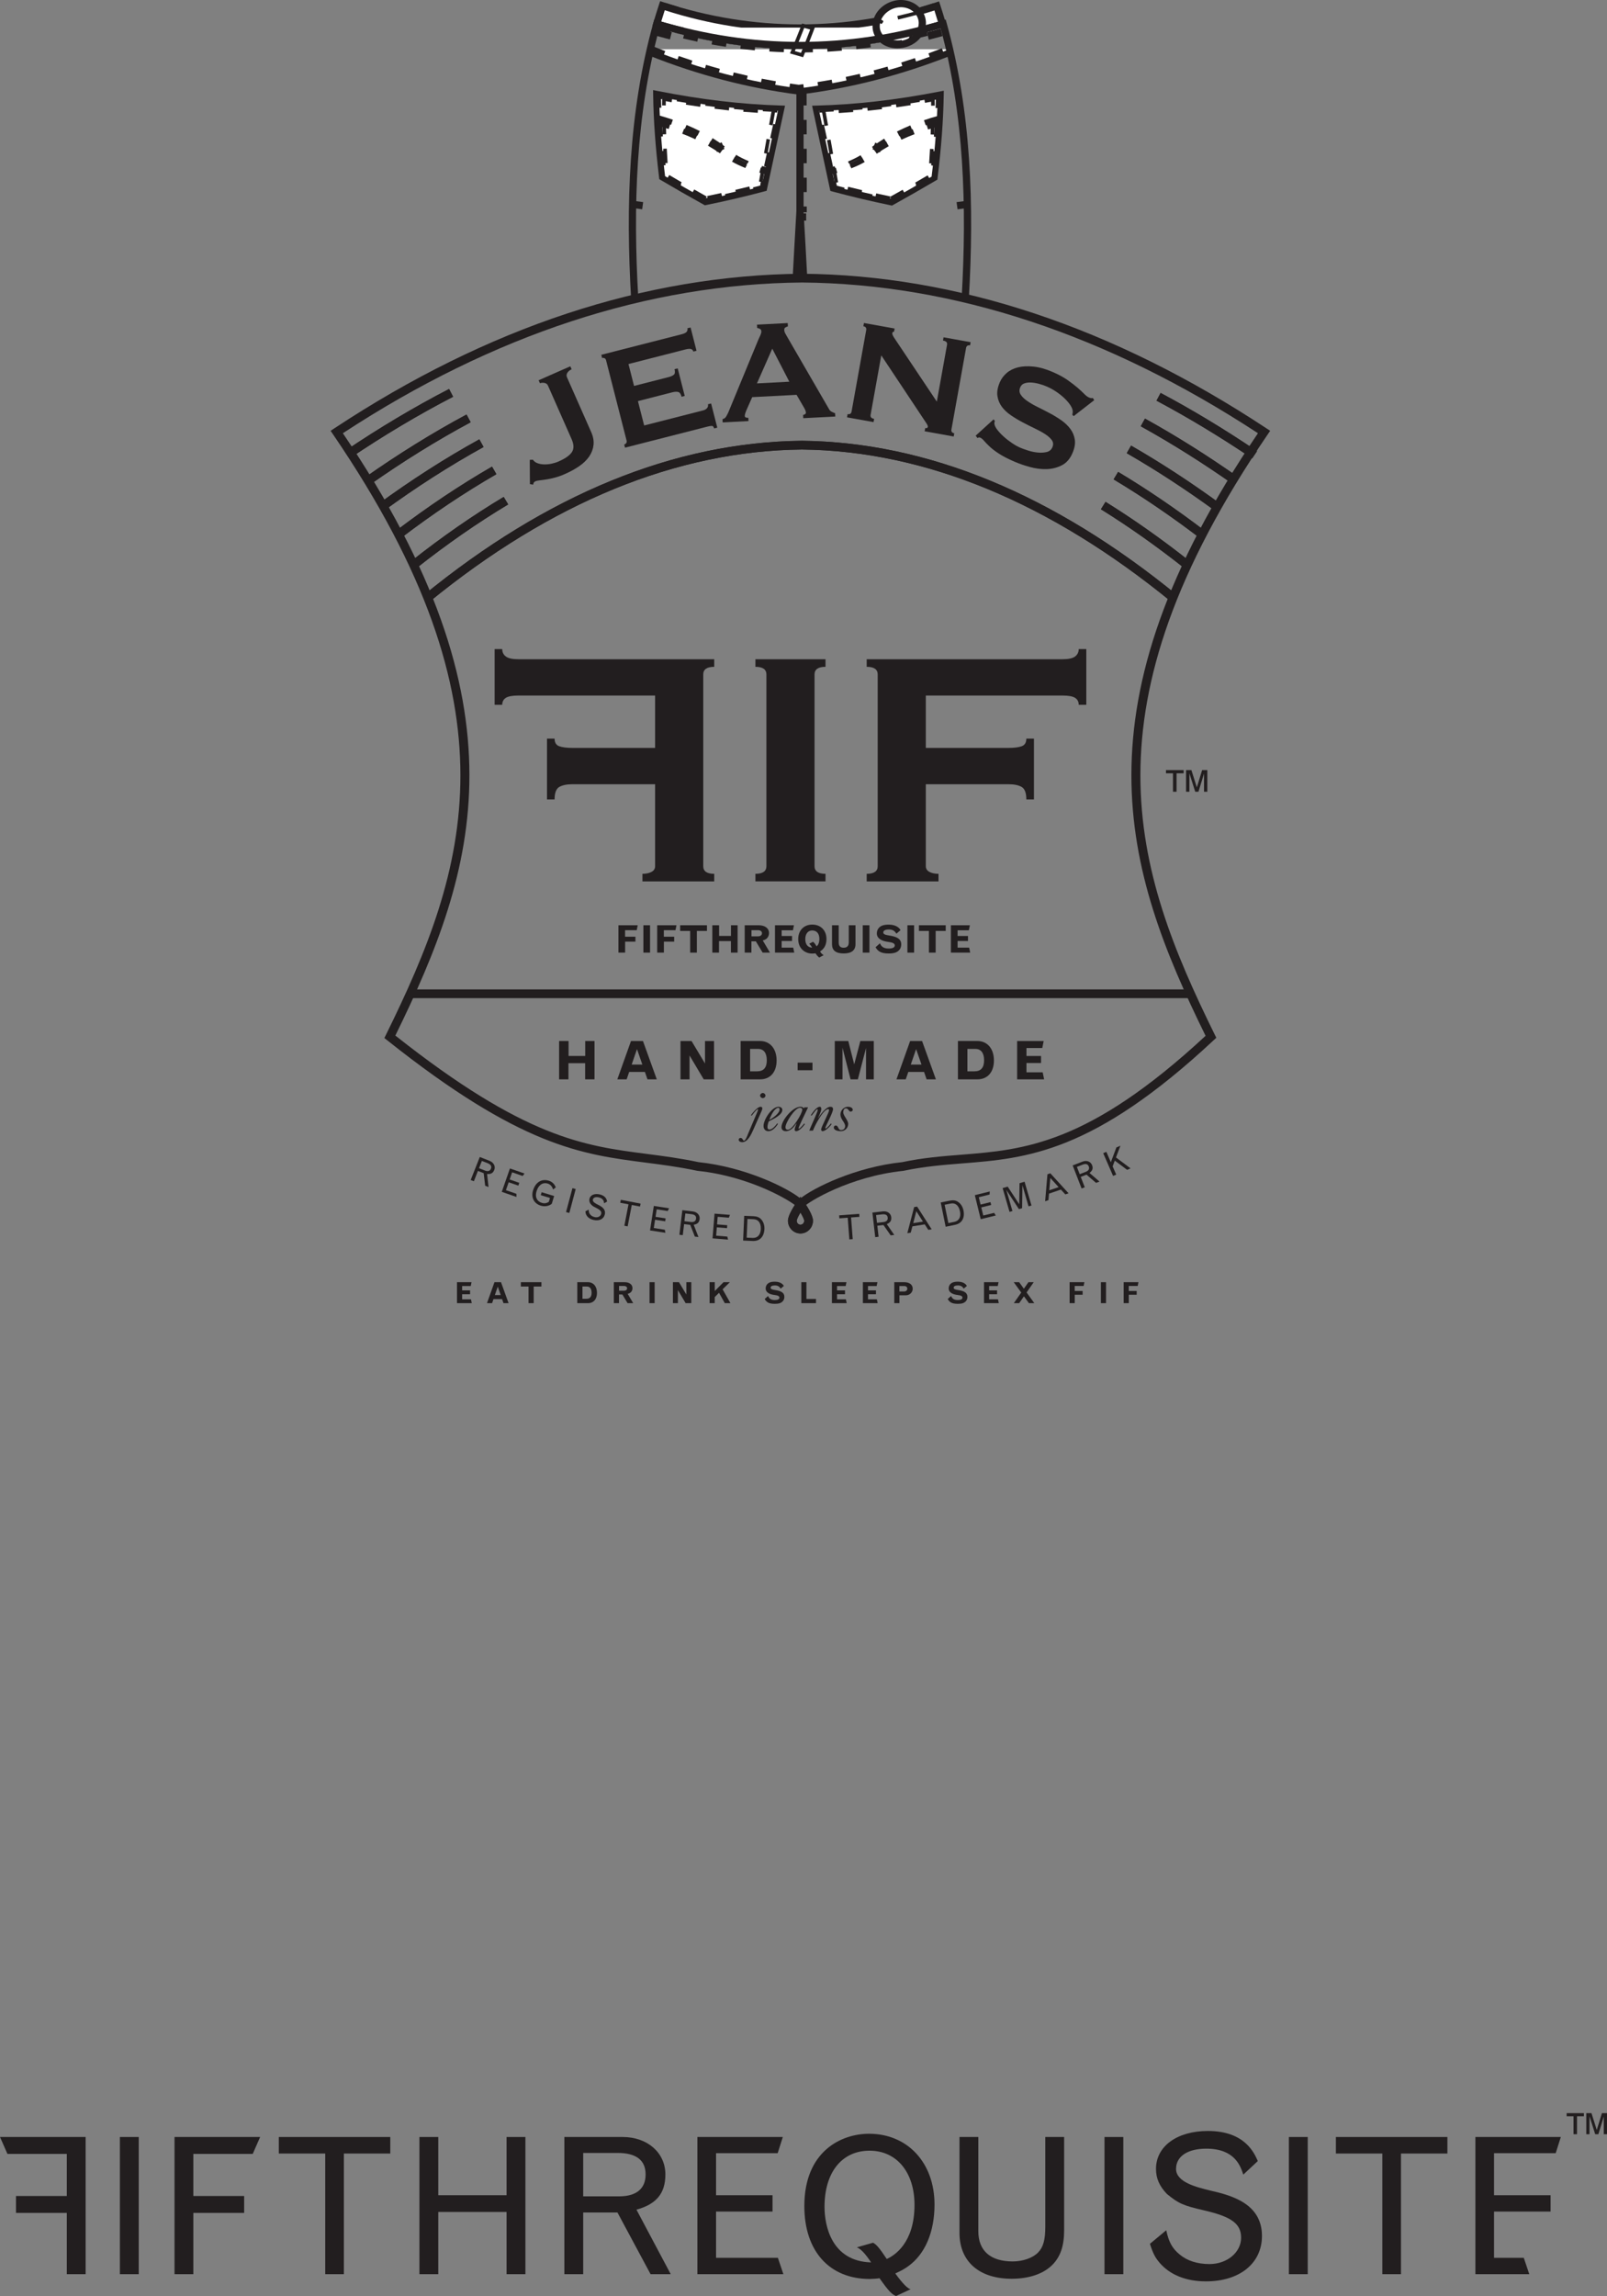 <?xml version="1.0" encoding="UTF-8"?>
<svg xmlns="http://www.w3.org/2000/svg" xmlns:xlink="http://www.w3.org/1999/xlink" width="291.11pt" height="415.83pt" viewBox="0 0 291.11 415.83" version="1.1">
<rect x="0" y="0" width="291.11" height="415.83" fill="#808080" stroke="none"/>
<defs>
<clipPath id="clip1">
  <path d="M 145 386 L 170 386 L 170 415.828 L 145 415.828 Z M 145 386 "/>
</clipPath>
<clipPath id="clip2">
  <path d="M 283 382 L 291.109 382 L 291.109 387 L 283 387 Z M 283 382 "/>
</clipPath>
</defs>
<g id="surface1">
<path style=" stroke:none;fill-rule:nonzero;fill:rgb(13.3%,11.8%,12.199%);fill-opacity:1;" d="M 214.859 143.387 L 214.859 139.469 L 215.824 139.469 L 216.809 142.602 L 217.766 139.469 L 218.711 139.469 L 218.711 143.387 L 218.109 143.387 L 218.109 140.098 L 217.105 143.387 L 216.516 143.387 L 215.461 140.055 L 215.461 143.387 Z M 212.488 143.387 L 212.488 140.055 L 211.219 140.055 L 211.219 139.469 L 214.418 139.469 L 214.418 140.055 L 213.137 140.055 L 213.137 143.387 "/>
<path style=" stroke:none;fill-rule:nonzero;fill:rgb(13.3%,11.8%,12.199%);fill-opacity:1;" d="M 87.293 210.25 L 86.773 211.57 L 87.867 212 C 88.387 212.207 88.762 212.086 88.934 211.652 C 89.105 211.223 88.906 210.887 88.34 210.664 Z M 86.914 209.539 L 88.684 210.234 C 89.445 210.535 89.797 211.23 89.535 211.891 C 89.297 212.492 88.875 212.68 88.234 212.613 L 88.5 214.984 L 87.887 214.742 L 87.621 212.473 L 86.578 212.059 L 85.84 213.938 L 85.266 213.707 "/>
<path style=" stroke:none;fill-rule:nonzero;fill:rgb(13.3%,11.8%,12.199%);fill-opacity:1;" d="M 92.375 211.617 L 95.012 212.531 L 94.68 212.98 L 92.773 212.312 L 92.324 213.613 L 94.07 214.219 L 93.895 214.727 L 92.148 214.121 L 91.648 215.547 L 93.559 216.211 L 93.555 216.777 L 90.898 215.852 "/>
<path style=" stroke:none;fill-rule:nonzero;fill:rgb(13.3%,11.8%,12.199%);fill-opacity:1;" d="M 99.953 218.02 C 99.715 218.191 99.621 218.254 99.422 218.32 C 98.973 218.492 98.453 218.508 97.988 218.363 C 96.73 217.98 96.168 216.887 96.562 215.59 C 97.016 214.109 98.105 213.43 99.426 213.836 C 100.09 214.035 100.512 214.555 100.676 215.055 L 100.184 215.426 C 100.047 214.906 99.719 214.512 99.234 214.359 C 98.312 214.082 97.551 214.594 97.199 215.742 C 96.879 216.785 97.238 217.566 98.164 217.848 C 98.777 218.035 99.168 217.816 99.418 217.66 L 99.633 216.961 L 97.957 216.453 L 98.121 215.918 L 100.383 216.609 "/>
<path style=" stroke:none;fill-rule:nonzero;fill:rgb(13.3%,11.8%,12.199%);fill-opacity:1;" d="M 103.695 215.188 L 104.289 215.344 L 103.133 219.676 L 102.539 219.516 Z M 103.695 215.188 "/>
<path style=" stroke:none;fill-rule:nonzero;fill:rgb(13.3%,11.8%,12.199%);fill-opacity:1;" d="M 106.652 219.074 C 106.645 219.457 106.707 219.68 106.887 219.918 C 107.07 220.168 107.363 220.344 107.734 220.43 C 108.281 220.562 108.797 220.297 108.902 219.848 C 109.004 219.43 108.77 219.141 107.984 218.75 C 107.344 218.434 107.234 218.352 106.934 217.961 C 106.762 217.664 106.715 217.402 106.781 217.113 C 106.945 216.418 107.707 216.098 108.656 216.32 C 109.801 216.59 109.922 217.34 109.977 217.609 L 109.43 217.922 C 109.406 217.645 109.355 217.062 108.48 216.855 C 107.902 216.719 107.488 216.871 107.398 217.258 C 107.301 217.668 107.902 217.973 108.297 218.172 C 108.926 218.48 109.793 218.953 109.559 219.949 C 109.359 220.789 108.543 221.184 107.504 220.938 C 106.891 220.793 106.441 220.477 106.211 220.027 C 106.113 219.836 106.074 219.703 106.051 219.371 "/>
<path style=" stroke:none;fill-rule:nonzero;fill:rgb(13.3%,11.8%,12.199%);fill-opacity:1;" d="M 112.465 217.293 L 116.047 217.984 L 115.941 218.516 L 114.449 218.227 L 113.699 222.105 L 113.102 221.988 L 113.852 218.113 L 112.359 217.824 "/>
<path style=" stroke:none;fill-rule:nonzero;fill:rgb(13.3%,11.8%,12.199%);fill-opacity:1;" d="M 118.441 218.402 L 121.203 218.828 L 120.957 219.324 L 118.961 219.02 L 118.754 220.379 L 120.582 220.66 L 120.5 221.188 L 118.668 220.906 L 118.438 222.402 L 120.438 222.715 L 120.535 223.27 L 117.754 222.84 "/>
<path style=" stroke:none;fill-rule:nonzero;fill:rgb(13.3%,11.8%,12.199%);fill-opacity:1;" d="M 124.152 219.766 L 123.984 221.168 L 125.152 221.309 C 125.707 221.375 126.039 221.164 126.094 220.699 C 126.152 220.238 125.875 219.969 125.27 219.895 Z M 123.605 219.172 L 125.492 219.398 C 126.301 219.492 126.82 220.074 126.738 220.777 C 126.66 221.422 126.301 221.711 125.664 221.809 L 126.527 224.031 L 125.871 223.957 L 125.035 221.828 L 123.926 221.695 L 123.684 223.695 L 123.074 223.625 "/>
<path style=" stroke:none;fill-rule:nonzero;fill:rgb(13.3%,11.8%,12.199%);fill-opacity:1;" d="M 129.441 219.797 L 132.234 220.02 L 132.023 220.539 L 130.008 220.371 L 129.898 221.746 L 131.742 221.895 L 131.699 222.43 L 129.855 222.281 L 129.734 223.789 L 131.754 223.953 L 131.887 224.504 L 129.078 224.277 "/>
<path style=" stroke:none;fill-rule:nonzero;fill:rgb(13.3%,11.8%,12.199%);fill-opacity:1;" d="M 135.402 220.762 L 135.262 224.148 L 136.371 224.195 C 137.234 224.23 137.773 223.633 137.82 222.594 C 137.844 221.988 137.699 221.484 137.395 221.172 C 137.176 220.938 136.879 220.828 136.469 220.809 Z M 134.812 220.191 L 136.484 220.262 C 137.109 220.289 137.551 220.461 137.879 220.82 C 138.293 221.258 138.508 221.895 138.477 222.59 C 138.414 223.984 137.621 224.805 136.367 224.75 L 134.617 224.676 "/>
<path style=" stroke:none;fill-rule:nonzero;fill:rgb(13.3%,11.8%,12.199%);fill-opacity:1;" d="M 152.012 220.109 L 155.645 219.836 L 155.688 220.379 L 154.172 220.492 L 154.473 224.418 L 153.863 224.465 L 153.566 220.539 L 152.055 220.652 "/>
<path style=" stroke:none;fill-rule:nonzero;fill:rgb(13.3%,11.8%,12.199%);fill-opacity:1;" d="M 158.703 220.055 L 158.867 221.465 L 160.035 221.324 C 160.59 221.262 160.863 220.977 160.809 220.516 C 160.758 220.055 160.426 219.859 159.82 219.926 Z M 158.035 219.605 L 159.922 219.391 C 160.73 219.293 161.371 219.738 161.453 220.445 C 161.527 221.086 161.242 221.445 160.645 221.695 L 161.996 223.656 L 161.344 223.73 L 160.039 221.859 L 158.93 221.984 L 159.16 223.984 L 158.547 224.059 "/>
<path style=" stroke:none;fill-rule:nonzero;fill:rgb(13.3%,11.8%,12.199%);fill-opacity:1;" d="M 165.992 219.359 L 165.434 221.52 L 167.191 221.238 Z M 165.598 218.609 L 166.137 218.523 L 168.773 222.641 L 168.16 222.734 L 167.52 221.742 L 165.285 222.098 L 164.984 223.242 L 164.363 223.34 "/>
<path style=" stroke:none;fill-rule:nonzero;fill:rgb(13.3%,11.8%,12.199%);fill-opacity:1;" d="M 171.121 218.191 L 171.797 221.508 L 172.887 221.285 C 173.727 221.113 174.109 220.398 173.902 219.383 C 173.781 218.793 173.52 218.34 173.148 218.109 C 172.879 217.934 172.562 217.898 172.164 217.98 Z M 170.41 217.777 L 172.047 217.445 C 172.66 217.32 173.129 217.383 173.527 217.652 C 174.043 217.98 174.398 218.543 174.535 219.223 C 174.812 220.586 174.238 221.574 173.016 221.82 L 171.305 222.172 "/>
<path style=" stroke:none;fill-rule:nonzero;fill:rgb(13.3%,11.8%,12.199%);fill-opacity:1;" d="M 176.59 216.453 L 179.297 215.785 L 179.262 216.34 L 177.309 216.824 L 177.633 218.156 L 179.426 217.711 L 179.551 218.23 L 177.762 218.672 L 178.121 220.137 L 180.086 219.656 L 180.387 220.133 L 177.66 220.805 "/>
<path style=" stroke:none;fill-rule:nonzero;fill:rgb(13.3%,11.8%,12.199%);fill-opacity:1;" d="M 184.691 214.285 L 185.602 214.016 L 186.855 218.328 L 186.32 218.477 L 185.211 214.648 L 185.156 218.816 L 184.578 218.984 L 182.293 215.496 L 183.406 219.324 L 182.879 219.484 L 181.625 215.172 L 182.543 214.906 L 184.637 218.102 "/>
<path style=" stroke:none;fill-rule:nonzero;fill:rgb(13.3%,11.8%,12.199%);fill-opacity:1;" d="M 190.27 213.344 L 190.078 215.57 L 191.773 214.996 Z M 189.746 212.668 L 190.27 212.492 L 193.574 216.117 L 192.984 216.312 L 192.18 215.441 L 190.031 216.172 L 189.926 217.355 L 189.328 217.559 "/>
<path style=" stroke:none;fill-rule:nonzero;fill:rgb(13.3%,11.8%,12.199%);fill-opacity:1;" d="M 195.078 211.332 L 195.59 212.652 L 196.684 212.23 C 197.203 212.027 197.398 211.688 197.23 211.254 C 197.062 210.816 196.691 210.707 196.125 210.926 Z M 194.312 211.066 L 196.09 210.383 C 196.848 210.086 197.574 210.355 197.832 211.02 C 198.066 211.617 197.883 212.043 197.367 212.43 L 199.172 213.988 L 198.555 214.227 L 196.82 212.738 L 195.777 213.145 L 196.508 215.023 L 195.934 215.242 "/>
<path style=" stroke:none;fill-rule:nonzero;fill:rgb(13.3%,11.8%,12.199%);fill-opacity:1;" d="M 199.848 208.852 L 200.414 208.602 L 201.23 210.488 L 202.234 207.812 L 202.965 207.496 L 202.16 209.625 L 204.797 211.598 L 204.18 211.867 L 201.945 210.195 L 201.555 211.238 L 202.203 212.727 L 201.637 212.969 "/>
<path style=" stroke:none;fill-rule:nonzero;fill:rgb(13.3%,11.8%,12.199%);fill-opacity:1;" d="M 126.547 210.473 C 135.027 211.359 142.637 215.129 144.992 217.047 C 147.352 215.129 154.961 211.359 163.441 210.473 C 167.195 209.676 170.742 209.395 174.172 209.125 C 185.469 208.227 197.152 207.297 218.391 187.594 C 203.559 157.371 194.227 128.164 227.879 78.461 C 200.582 60.586 172.809 51.402 145.316 51.164 C 117.398 51.406 89.402 60.586 62.109 78.461 C 95.746 128.145 86.438 157.344 71.617 187.547 C 95.117 206.141 105.832 207.523 117.168 208.984 C 120.137 209.367 123.203 209.766 126.547 210.473 M 145.543 218.926 L 144.445 218.926 L 144.27 218.488 C 143.586 217.715 136.098 213.055 126.34 212.047 L 126.258 212.031 C 122.965 211.332 119.914 210.938 116.965 210.559 C 105.324 209.059 94.328 207.641 70.129 188.391 L 69.629 187.992 L 69.91 187.422 C 84.738 157.332 94.254 128.387 60.344 78.688 L 59.891 78.023 L 60.562 77.578 C 88.328 59.246 116.844 49.824 145.316 49.578 C 173.359 49.82 201.652 59.242 229.422 77.578 L 230.094 78.023 L 229.641 78.688 C 195.738 128.383 205.25 157.332 220.074 187.422 L 220.336 187.945 L 219.902 188.348 C 197.984 208.824 185.941 209.781 174.297 210.703 C 170.906 210.973 167.398 211.254 163.73 212.031 L 163.648 212.047 C 153.891 213.055 146.398 217.715 145.715 218.488 "/>
<path style=" stroke:none;fill-rule:nonzero;fill:rgb(13.3%,11.8%,12.199%);fill-opacity:1;" d="M 212.328 109.102 C 190.148 90.965 167.578 81.648 145.254 81.41 C 122.582 81.652 99.832 90.969 77.656 109.102 L 76.652 107.871 C 99.113 89.508 122.195 80.074 145.254 79.828 C 167.965 80.066 190.863 89.504 213.336 107.871 "/>
<path style=" stroke:none;fill-rule:nonzero;fill:rgb(13.3%,11.8%,12.199%);fill-opacity:1;" d="M 214.574 102.922 C 209.543 98.941 204.449 95.348 199.434 92.234 L 200.27 90.891 C 205.336 94.031 210.48 97.66 215.559 101.68 "/>
<path style=" stroke:none;fill-rule:nonzero;fill:rgb(13.3%,11.8%,12.199%);fill-opacity:1;" d="M 75.41 102.922 L 74.43 101.68 C 79.969 97.293 85.625 93.363 91.242 89.996 L 92.059 91.355 C 86.5 94.688 80.898 98.578 75.41 102.922 "/>
<path style=" stroke:none;fill-rule:nonzero;fill:rgb(13.3%,11.8%,12.199%);fill-opacity:1;" d="M 217.336 97.43 C 212.152 93.484 206.902 89.914 201.734 86.824 L 202.551 85.465 C 207.77 88.586 213.066 92.188 218.297 96.172 "/>
<path style=" stroke:none;fill-rule:nonzero;fill:rgb(13.3%,11.8%,12.199%);fill-opacity:1;" d="M 72.652 97.43 L 71.691 96.172 C 77.441 91.789 83.305 87.867 89.129 84.508 L 89.922 85.879 C 84.156 89.207 78.344 93.094 72.652 97.43 "/>
<path style=" stroke:none;fill-rule:nonzero;fill:rgb(13.3%,11.8%,12.199%);fill-opacity:1;" d="M 220.273 92.629 C 214.898 88.703 209.461 85.156 204.109 82.078 L 204.898 80.703 C 210.301 83.809 215.789 87.391 221.207 91.348 "/>
<path style=" stroke:none;fill-rule:nonzero;fill:rgb(13.3%,11.8%,12.199%);fill-opacity:1;" d="M 69.371 92.629 L 68.438 91.348 C 74.504 86.918 80.691 82.953 86.832 79.566 L 87.598 80.957 C 81.516 84.309 75.383 88.238 69.371 92.629 "/>
<path style=" stroke:none;fill-rule:nonzero;fill:rgb(13.3%,11.8%,12.199%);fill-opacity:1;" d="M 223.547 87.824 C 217.941 83.879 212.254 80.305 206.648 77.199 L 207.414 75.812 C 213.07 78.941 218.805 82.547 224.461 86.527 "/>
<path style=" stroke:none;fill-rule:nonzero;fill:rgb(13.3%,11.8%,12.199%);fill-opacity:1;" d="M 66.953 87.824 L 66.043 86.527 C 72.129 82.242 78.344 78.387 84.512 75.074 L 85.262 76.473 C 79.148 79.754 72.988 83.574 66.953 87.824 "/>
<path style=" stroke:none;fill-rule:nonzero;fill:rgb(13.3%,11.8%,12.199%);fill-opacity:1;" d="M 226.824 83.02 C 221.078 79.145 215.254 75.625 209.504 72.566 L 210.246 71.164 C 216.047 74.25 221.922 77.801 227.711 81.711 "/>
<path style=" stroke:none;fill-rule:nonzero;fill:rgb(13.3%,11.8%,12.199%);fill-opacity:1;" d="M 63.332 83.023 L 62.445 81.707 C 68.684 77.5 75.043 73.711 81.352 70.445 L 82.082 71.855 C 75.828 75.09 69.52 78.848 63.332 83.023 "/>
<path style=" stroke:none;fill-rule:nonzero;fill:rgb(13.3%,11.8%,12.199%);fill-opacity:1;" d="M 145.004 219.598 C 144.609 220.262 144.332 220.855 144.324 221.078 C 144.324 221.48 144.629 221.809 145.004 221.809 C 145.379 221.809 145.684 221.48 145.684 221.078 C 145.68 220.855 145.398 220.262 145.004 219.598 M 145.004 223.395 C 143.754 223.395 142.738 222.352 142.738 221.078 C 142.738 220.09 143.871 218.371 144.355 217.676 L 145.008 216.75 L 145.656 217.676 C 146.141 218.371 147.27 220.09 147.27 221.078 C 147.27 222.352 146.254 223.395 145.004 223.395 "/>
<path style=" stroke:none;fill-rule:nonzero;fill:rgb(13.3%,11.8%,12.199%);fill-opacity:1;" d="M 73.961 180.773 L 216.031 180.773 L 216.031 179.188 L 73.961 179.188 Z M 73.961 180.773 "/>
<path style=" stroke:none;fill-rule:nonzero;fill:rgb(13.3%,11.8%,12.199%);fill-opacity:1;" d="M 101.281 188.535 L 102.996 188.535 L 102.996 191.242 L 106.012 191.242 L 106.012 188.535 L 107.695 188.535 L 107.695 195.477 L 106 195.477 L 106 192.551 L 102.977 192.551 L 102.977 195.477 L 101.281 195.477 "/>
<path style=" stroke:none;fill-rule:nonzero;fill:rgb(13.3%,11.8%,12.199%);fill-opacity:1;" d="M 115.391 190 L 114.43 192.801 L 116.363 192.801 Z M 114.305 188.535 L 116.473 188.535 L 118.977 195.477 L 117.289 195.477 L 116.828 194.137 L 113.977 194.137 L 113.516 195.477 L 111.828 195.477 "/>
<path style=" stroke:none;fill-rule:nonzero;fill:rgb(13.3%,11.8%,12.199%);fill-opacity:1;" d="M 123.273 188.535 L 125.273 188.535 L 127.711 192.605 L 127.711 188.535 L 129.348 188.535 L 129.348 195.477 L 127.48 195.477 L 124.91 191.152 L 124.91 195.477 L 123.273 195.477 "/>
<path style=" stroke:none;fill-rule:nonzero;fill:rgb(13.3%,11.8%,12.199%);fill-opacity:1;" d="M 135.883 189.969 L 135.883 194.023 L 137.172 194.023 C 138.328 194.023 138.906 193.359 138.906 192.027 C 138.906 190.707 138.348 189.969 137.344 189.969 Z M 134.168 188.531 L 137.672 188.531 C 139.5 188.531 140.684 189.922 140.684 192.066 C 140.684 194.168 139.531 195.477 137.699 195.477 L 134.168 195.477 "/>
<path style=" stroke:none;fill-rule:nonzero;fill:rgb(13.3%,11.8%,12.199%);fill-opacity:1;" d="M 144.492 193.828 L 147.18 193.828 L 147.18 192.453 L 144.492 192.453 Z M 144.492 193.828 "/>
<path style=" stroke:none;fill-rule:nonzero;fill:rgb(13.3%,11.8%,12.199%);fill-opacity:1;" d="M 151.219 188.535 L 153.668 188.535 L 154.742 192.762 L 155.852 188.535 L 158.289 188.535 L 158.289 195.477 L 156.883 195.477 L 156.883 189.797 L 155.402 195.477 L 154.082 195.477 L 152.617 189.738 L 152.617 195.477 L 151.219 195.477 "/>
<path style=" stroke:none;fill-rule:nonzero;fill:rgb(13.3%,11.8%,12.199%);fill-opacity:1;" d="M 165.953 190 L 164.992 192.801 L 166.93 192.801 Z M 164.871 188.535 L 167.035 188.535 L 169.539 195.477 L 167.855 195.477 L 167.395 194.137 L 164.539 194.137 L 164.078 195.477 L 162.395 195.477 "/>
<path style=" stroke:none;fill-rule:nonzero;fill:rgb(13.3%,11.8%,12.199%);fill-opacity:1;" d="M 175.246 189.969 L 175.246 194.023 L 176.535 194.023 C 177.688 194.023 178.27 193.359 178.27 192.027 C 178.27 190.707 177.711 189.969 176.711 189.969 Z M 173.531 188.531 L 177.035 188.531 C 178.867 188.531 180.051 189.922 180.051 192.066 C 180.051 194.168 178.895 195.477 177.062 195.477 L 173.531 195.477 "/>
<path style=" stroke:none;fill-rule:nonzero;fill:rgb(13.3%,11.8%,12.199%);fill-opacity:1;" d="M 184.254 188.535 L 189.066 188.535 L 188.809 189.805 L 185.945 189.805 L 185.945 191.25 L 188.586 191.25 L 188.586 192.52 L 185.945 192.52 L 185.945 194.207 L 188.883 194.207 L 189.145 195.477 L 184.254 195.477 "/>
<path style=" stroke:none;fill-rule:nonzero;fill:rgb(13.3%,11.8%,12.199%);fill-opacity:1;" d="M 136.844 158.254 C 138.168 158.254 138.836 157.789 138.836 156.875 L 138.836 122.145 C 138.836 121.227 138.168 120.766 136.844 120.766 L 136.844 119.391 L 149.543 119.391 L 149.543 120.766 C 148.219 120.766 147.555 121.227 147.555 122.145 L 147.555 156.875 C 147.555 157.789 148.219 158.254 149.543 158.254 L 149.543 159.625 L 136.844 159.625 "/>
<path style=" stroke:none;fill-rule:nonzero;fill:rgb(13.3%,11.8%,12.199%);fill-opacity:1;" d="M 89.602 127.648 L 89.602 117.551 L 90.977 117.551 C 90.977 118.113 91.195 118.562 91.629 118.891 C 92.062 119.223 92.816 119.391 93.887 119.391 L 129.383 119.391 L 129.383 120.766 C 128.055 120.766 127.395 121.227 127.395 122.145 L 127.395 156.875 C 127.395 157.789 128.055 158.254 129.383 158.254 L 129.383 159.629 L 116.379 159.629 L 116.379 158.254 C 117.039 158.254 117.59 158.137 118.02 157.906 C 118.457 157.676 118.672 157.336 118.672 156.875 L 118.672 142.031 L 103.68 142.031 C 102.66 142.031 101.871 142.199 101.305 142.527 C 100.746 142.863 100.465 143.613 100.465 144.785 L 99.09 144.785 L 99.09 133.77 L 100.465 133.77 C 100.465 134.484 100.746 134.945 101.305 135.148 C 101.871 135.352 102.66 135.453 103.68 135.453 L 118.672 135.453 L 118.672 125.969 L 93.887 125.969 C 92.816 125.969 92.062 126.109 91.629 126.387 C 91.195 126.672 90.977 127.09 90.977 127.648 "/>
<path style=" stroke:none;fill-rule:nonzero;fill:rgb(13.3%,11.8%,12.199%);fill-opacity:1;" d="M 195.41 127.648 C 195.41 127.09 195.191 126.672 194.758 126.387 C 194.324 126.109 193.574 125.969 192.504 125.969 L 167.715 125.969 L 167.715 135.453 L 182.711 135.453 C 183.73 135.453 184.52 135.352 185.078 135.148 C 185.641 134.945 185.922 134.484 185.922 133.77 L 187.301 133.77 L 187.301 144.785 L 185.922 144.785 C 185.922 143.613 185.641 142.863 185.078 142.527 C 184.52 142.199 183.73 142.031 182.711 142.031 L 167.715 142.031 L 167.715 156.875 C 167.715 157.336 167.934 157.676 168.367 157.906 C 168.801 158.137 169.348 158.254 170.012 158.254 L 170.012 159.629 L 157.004 159.629 L 157.004 158.254 C 158.328 158.254 158.996 157.789 158.996 156.875 L 158.996 122.145 C 158.996 121.227 158.328 120.766 157.004 120.766 L 157.004 119.391 L 192.504 119.391 C 193.574 119.391 194.324 119.223 194.758 118.891 C 195.191 118.562 195.41 118.113 195.41 117.551 L 196.785 117.551 L 196.785 127.648 "/>
<path style=" stroke:none;fill-rule:nonzero;fill:rgb(13.3%,11.8%,12.199%);fill-opacity:1;" d="M 95.969 83.285 L 96.531 83.254 C 96.734 83.551 97.016 83.762 97.375 83.891 C 97.73 84.023 98.129 84.094 98.566 84.105 C 99.004 84.117 99.457 84.074 99.918 83.977 C 100.379 83.879 100.805 83.746 101.184 83.578 C 102.395 83.047 103.195 82.48 103.594 81.887 C 103.992 81.289 103.977 80.508 103.551 79.539 L 99.273 69.852 C 99.148 69.57 98.926 69.402 98.617 69.348 C 98.301 69.293 98.035 69.316 97.816 69.414 L 97.574 68.871 L 103.309 66.34 L 103.551 66.879 C 103.207 67.031 102.953 67.242 102.781 67.508 C 102.613 67.777 102.59 68.051 102.711 68.332 L 107.113 78.293 C 107.457 79.078 107.594 79.836 107.52 80.566 C 107.445 81.297 107.188 81.988 106.758 82.637 C 106.32 83.281 105.727 83.871 104.973 84.395 C 104.219 84.922 103.34 85.406 102.332 85.852 C 101.707 86.129 101.117 86.34 100.559 86.488 C 100 86.641 99.492 86.75 99.027 86.824 C 98.566 86.891 98.16 86.949 97.801 86.988 C 97.445 87.023 97.168 87.086 96.965 87.176 C 96.742 87.273 96.617 87.473 96.582 87.777 L 95.996 87.676 "/>
<path style=" stroke:none;fill-rule:nonzero;fill:rgb(13.3%,11.8%,12.199%);fill-opacity:1;" d="M 125.602 63.676 C 125.539 63.441 125.402 63.289 125.191 63.219 C 124.98 63.148 124.652 63.168 124.203 63.281 L 113.848 65.93 L 114.859 69.895 L 121.125 68.293 C 121.551 68.184 121.867 68.039 122.07 67.863 C 122.277 67.688 122.316 67.352 122.191 66.863 L 122.766 66.715 L 124.039 71.703 L 123.465 71.852 C 123.34 71.359 123.145 71.074 122.871 70.996 C 122.602 70.918 122.254 70.934 121.828 71.039 L 115.562 72.645 L 116.691 77.055 L 127.367 74.328 C 127.688 74.246 127.93 74.105 128.094 73.902 C 128.258 73.699 128.309 73.473 128.242 73.219 L 128.816 73.07 L 129.938 77.449 L 129.363 77.598 C 129.281 77.277 129.133 77.121 128.918 77.133 C 128.703 77.141 128.438 77.188 128.121 77.27 L 113.223 81.074 L 113.074 80.5 C 113.223 80.461 113.344 80.379 113.438 80.254 C 113.531 80.129 113.551 79.969 113.504 79.777 L 109.793 65.262 C 109.746 65.07 109.648 64.941 109.508 64.875 C 109.367 64.809 109.219 64.797 109.07 64.836 L 108.926 64.258 L 123.504 60.531 C 123.949 60.418 124.246 60.27 124.395 60.086 C 124.539 59.898 124.582 59.691 124.523 59.453 L 125.098 59.309 L 126.176 63.527 "/>
<path style=" stroke:none;fill-rule:nonzero;fill:rgb(13.3%,11.8%,12.199%);fill-opacity:1;" d="M 142.988 69.129 L 139.898 63.145 L 137.121 69.438 Z M 130.883 75.91 C 131.168 75.852 131.387 75.695 131.539 75.445 C 131.691 75.195 131.836 74.91 131.973 74.598 L 137.398 61.461 C 137.539 61.164 137.66 60.895 137.77 60.648 C 137.879 60.398 137.926 60.188 137.918 60.012 C 137.906 59.793 137.82 59.641 137.664 59.562 C 137.504 59.484 137.336 59.426 137.156 59.391 L 137.129 58.797 L 142.695 58.508 L 142.727 59.102 C 142.574 59.152 142.426 59.223 142.273 59.305 C 142.125 59.391 142.059 59.555 142.07 59.797 C 142.078 59.973 142.125 60.145 142.215 60.316 C 142.301 60.488 142.426 60.711 142.594 60.992 L 150.152 74.043 C 150.273 74.281 150.43 74.449 150.621 74.547 C 150.812 74.648 151.031 74.746 151.281 74.844 L 151.312 75.438 L 145.512 75.738 L 145.48 75.148 C 145.57 75.141 145.676 75.102 145.805 75.031 C 145.938 74.957 145.996 74.855 145.988 74.723 C 145.977 74.504 145.875 74.223 145.68 73.879 L 144.301 71.508 L 136.262 71.926 L 135.199 74.328 C 135 74.801 134.91 75.137 134.918 75.336 C 134.93 75.578 135.145 75.688 135.562 75.664 L 135.594 76.258 L 130.914 76.504 "/>
<path style=" stroke:none;fill-rule:nonzero;fill:rgb(13.3%,11.8%,12.199%);fill-opacity:1;" d="M 153.543 74.996 C 153.953 75.074 154.195 74.914 154.266 74.523 L 156.914 59.781 C 156.984 59.391 156.812 59.156 156.398 59.086 L 156.508 58.5 L 162.062 59.496 L 161.953 60.082 C 161.781 60.051 161.676 60.145 161.637 60.359 C 161.605 60.531 161.766 60.875 162.121 61.387 L 169.707 72.738 L 171.562 62.41 C 171.629 62.02 171.387 61.773 170.82 61.672 L 170.926 61.09 L 175.828 61.969 L 175.727 62.555 C 175.312 62.48 175.074 62.641 175.004 63.027 L 172.355 77.773 C 172.285 78.16 172.457 78.395 172.867 78.469 L 172.762 79.055 L 167.5 78.105 L 167.605 77.523 C 167.887 77.574 168.047 77.504 168.082 77.309 C 168.105 77.156 167.98 76.875 167.695 76.469 L 159.645 64.359 L 157.707 75.145 C 157.641 75.531 157.852 75.773 158.352 75.859 L 158.246 76.445 L 153.438 75.582 "/>
<path style=" stroke:none;fill-rule:nonzero;fill:rgb(13.3%,11.8%,12.199%);fill-opacity:1;" d="M 179.988 75.953 L 180.227 76.234 C 180.148 76.414 180.121 76.598 180.141 76.773 C 180.176 77.074 180.352 77.43 180.668 77.844 C 180.98 78.254 181.367 78.664 181.824 79.074 C 182.281 79.488 182.781 79.875 183.32 80.238 C 183.855 80.602 184.359 80.883 184.824 81.082 C 185.164 81.23 185.625 81.395 186.191 81.578 C 186.758 81.766 187.34 81.891 187.934 81.953 C 188.527 82.016 189.078 81.988 189.586 81.871 C 190.09 81.754 190.445 81.461 190.641 80.996 C 190.844 80.531 190.812 80.113 190.555 79.738 C 190.297 79.363 189.902 79.004 189.371 78.652 C 188.84 78.305 188.211 77.957 187.484 77.609 C 186.758 77.262 186.023 76.895 185.285 76.504 C 184.539 76.113 183.828 75.688 183.156 75.23 C 182.477 74.77 181.922 74.254 181.488 73.672 C 181.059 73.09 180.789 72.434 180.684 71.707 C 180.574 70.98 180.723 70.148 181.121 69.223 C 181.391 68.594 181.801 68.039 182.355 67.559 C 182.91 67.078 183.59 66.738 184.395 66.531 C 185.199 66.328 186.133 66.281 187.188 66.387 C 188.242 66.492 189.398 66.812 190.652 67.352 C 191.723 67.812 192.617 68.293 193.336 68.793 C 194.055 69.297 194.664 69.762 195.164 70.188 C 195.66 70.617 196.07 70.996 196.395 71.328 C 196.719 71.66 197.012 71.883 197.277 71.992 C 197.559 72.117 197.789 72.141 197.961 72.074 L 198.219 72.473 L 194.496 75.363 L 194.246 75.109 C 194.328 74.809 194.348 74.543 194.305 74.309 C 194.246 73.996 194.086 73.645 193.809 73.254 C 193.535 72.859 193.184 72.465 192.754 72.062 C 192.328 71.664 191.848 71.285 191.309 70.922 C 190.77 70.559 190.207 70.254 189.621 70 C 189.176 69.809 188.699 69.645 188.199 69.512 C 187.688 69.379 187.215 69.301 186.77 69.277 C 186.328 69.254 185.926 69.305 185.574 69.43 C 185.223 69.551 184.973 69.785 184.828 70.129 C 184.617 70.613 184.637 71.055 184.887 71.449 C 185.137 71.844 185.523 72.227 186.047 72.594 C 186.57 72.961 187.191 73.324 187.914 73.684 C 188.633 74.039 189.367 74.414 190.105 74.805 C 190.852 75.195 191.555 75.625 192.23 76.094 C 192.902 76.559 193.453 77.086 193.887 77.668 C 194.32 78.246 194.59 78.898 194.703 79.613 C 194.812 80.336 194.672 81.148 194.281 82.059 C 193.828 83.109 193.184 83.848 192.34 84.273 C 191.496 84.703 190.578 84.934 189.586 84.961 C 188.594 84.988 187.586 84.859 186.57 84.578 C 185.555 84.301 184.633 83.98 183.805 83.625 C 182.652 83.133 181.715 82.648 180.996 82.184 C 180.273 81.719 179.691 81.277 179.262 80.863 C 178.828 80.453 178.492 80.105 178.254 79.824 C 178.016 79.539 177.785 79.352 177.562 79.258 C 177.422 79.195 177.258 79.219 177.066 79.328 L 176.746 78.902 "/>
<path style=" stroke:none;fill-rule:nonzero;fill:rgb(100%,100%,100%);fill-opacity:1;" d="M 122.121 1.699 C 121.746 1.586 121.379 1.473 121.004 1.355 C 120.523 2.902 120.078 4.457 119.672 6.02 C 120.074 6.129 120.477 6.238 120.883 6.344 C 121.262 4.789 121.672 3.238 122.121 1.699 "/>
<path style=" stroke:none;fill-rule:nonzero;fill:rgb(13.3%,11.8%,12.199%);fill-opacity:1;" d="M 121.359 7.141 L 120.719 6.977 C 120.312 6.871 119.902 6.762 119.496 6.648 L 118.875 6.48 L 119.039 5.855 C 119.449 4.273 119.902 2.695 120.379 1.16 L 120.574 0.535 L 121.199 0.73 C 121.57 0.848 121.938 0.961 122.309 1.07 L 122.93 1.258 L 122.75 1.883 C 122.309 3.402 121.895 4.953 121.52 6.496 "/>
<path style=" stroke:none;fill-rule:nonzero;fill:rgb(100%,100%,100%);fill-opacity:1;" d="M 168.629 1.418 C 168.254 1.531 167.883 1.648 167.508 1.758 C 167.949 3.301 168.355 4.848 168.734 6.398 C 169.137 6.293 169.539 6.188 169.945 6.078 C 169.539 4.516 169.102 2.965 168.629 1.418 "/>
<path style=" stroke:none;fill-rule:nonzero;fill:rgb(13.3%,11.8%,12.199%);fill-opacity:1;" d="M 168.254 7.199 L 168.098 6.555 C 167.723 4.996 167.312 3.441 166.883 1.938 L 166.699 1.316 L 167.32 1.133 C 167.695 1.023 168.062 0.91 168.434 0.793 L 169.059 0.598 L 169.254 1.227 C 169.723 2.758 170.168 4.336 170.574 5.914 L 170.738 6.539 L 170.117 6.711 C 169.707 6.82 169.301 6.926 168.898 7.031 "/>
<path style=" stroke:none;fill-rule:nonzero;fill:rgb(100%,100%,100%);fill-opacity:1;" d="M 114.516 37 C 115.156 37.09 115.789 37.176 116.418 37.258 "/>
<path style=" stroke:none;fill-rule:nonzero;fill:rgb(13.3%,11.8%,12.199%);fill-opacity:1;" d="M 116.332 37.906 L 114.43 37.648 L 114.605 36.352 L 116.508 36.609 Z M 116.332 37.906 "/>
<path style=" stroke:none;fill-rule:nonzero;fill:rgb(100%,100%,100%);fill-opacity:1;" d="M 173.371 37.262 C 174.004 37.18 174.637 37.094 175.273 37.004 "/>
<path style=" stroke:none;fill-rule:nonzero;fill:rgb(13.3%,11.8%,12.199%);fill-opacity:1;" d="M 173.461 37.91 L 173.285 36.613 L 175.188 36.359 L 175.363 37.652 Z M 173.461 37.91 "/>
<path style=" stroke:none;fill-rule:nonzero;fill:rgb(100%,100%,100%);fill-opacity:1;" d="M 118.973 17.113 C 126.816 18.668 134.148 19.551 141.402 19.766 C 140.395 24.465 139.348 29.223 138.32 34.031 C 134.887 34.941 131.398 35.758 127.793 36.492 C 125.246 35.078 122.664 33.605 120.047 32.055 C 119.441 27.062 119.035 22.082 118.973 17.113 "/>
<path style=" stroke:none;fill-rule:nonzero;fill:rgb(13.3%,11.8%,12.199%);fill-opacity:1;" d="M 120.656 31.652 C 123.016 33.047 125.449 34.441 127.898 35.805 C 131.301 35.105 134.535 34.352 137.766 33.5 C 138.328 30.879 138.895 28.266 139.453 25.676 L 140.598 20.391 C 133.902 20.148 127.027 19.336 119.641 17.91 C 119.727 22.137 120.059 26.645 120.656 31.652 M 127.688 37.18 L 127.477 37.062 C 124.852 35.605 122.238 34.109 119.715 32.617 L 119.434 32.449 L 119.395 32.133 C 118.73 26.629 118.379 21.719 118.32 17.121 L 118.309 16.316 L 119.102 16.473 C 127.008 18.035 134.309 18.898 141.422 19.109 L 142.211 19.137 L 140.734 25.949 C 140.145 28.672 139.547 31.41 138.961 34.168 L 138.875 34.559 L 138.488 34.66 C 135.027 35.578 131.574 36.387 127.922 37.133 "/>
<path style=" stroke:none;fill-rule:nonzero;fill:rgb(100%,100%,100%);fill-opacity:1;" d="M 127.84 36.129 C 125.422 34.781 122.969 33.379 120.48 31.906 C 119.902 27.105 119.504 22.32 119.414 17.543 C 126.926 18.996 133.965 19.836 140.93 20.07 C 139.945 24.59 138.938 29.16 137.945 33.781 C 134.648 34.645 131.301 35.422 127.84 36.129 "/>
<path style=" stroke:none;fill-rule:nonzero;fill:rgb(13.3%,11.8%,12.199%);fill-opacity:1;" d="M 125.148 18.879 C 124.293 18.742 123.434 18.602 122.562 18.449 L 122.676 17.809 C 123.539 17.957 124.398 18.098 125.25 18.23 Z M 119.145 19.527 C 119.117 18.867 119.102 18.207 119.09 17.547 L 119.082 17.145 L 120.008 17.324 L 120.047 17.664 L 119.984 17.984 L 119.75 17.938 C 119.762 18.461 119.777 18.98 119.797 19.504 Z M 130.344 19.586 C 129.48 19.484 128.613 19.375 127.742 19.254 L 127.832 18.609 C 128.699 18.727 129.562 18.84 130.422 18.938 Z M 135.562 20.098 C 134.695 20.031 133.824 19.953 132.949 19.871 L 133.016 19.219 C 133.883 19.305 134.75 19.379 135.613 19.449 Z M 140.797 20.391 C 139.926 20.363 139.051 20.324 138.176 20.273 L 138.215 19.621 C 139.086 19.668 139.953 19.711 140.816 19.738 Z M 119.438 24.762 C 119.375 23.891 119.312 23.016 119.266 22.145 L 119.918 22.109 C 119.969 22.977 120.023 23.844 120.09 24.711 Z M 140.16 25.129 L 139.52 24.992 L 140.078 22.438 L 140.719 22.574 Z M 119.93 29.977 C 119.836 29.109 119.746 28.242 119.664 27.371 L 120.316 27.312 C 120.398 28.176 120.484 29.039 120.578 29.906 Z M 139.043 30.238 L 138.406 30.102 L 138.965 27.547 L 139.602 27.684 Z M 123.129 33.832 C 122.379 33.398 121.621 32.961 120.867 32.512 L 121.199 31.949 C 121.953 32.395 122.707 32.836 123.453 33.266 Z M 136.539 34.48 L 136.375 33.848 L 137.668 33.516 L 137.852 32.656 L 138.488 32.797 L 138.223 34.047 Z M 131.441 35.695 L 131.301 35.055 C 132.152 34.867 133 34.668 133.84 34.469 L 133.992 35.105 C 133.148 35.309 132.297 35.504 131.441 35.695 M 127.785 36.473 L 127.68 36.41 C 126.922 35.992 126.164 35.566 125.398 35.129 L 125.723 34.562 C 126.449 34.977 127.172 35.383 127.895 35.781 L 128.746 35.605 L 128.879 36.246 "/>
<path style=" stroke:none;fill-rule:nonzero;fill:rgb(100%,100%,100%);fill-opacity:1;" d="M 127.871 35.883 C 125.535 34.582 123.172 33.227 120.77 31.809 C 120.41 27.164 120.215 22.539 120.285 17.934 C 127.172 19.219 133.664 19.992 140.078 20.25 C 139.285 24.652 138.48 29.109 137.695 33.613 C 134.488 34.449 131.23 35.199 127.871 35.883 "/>
<path style=" stroke:none;fill-rule:nonzero;fill:rgb(13.3%,11.8%,12.199%);fill-opacity:1;" d="M 120.602 19.094 L 119.945 19.09 L 119.965 17.539 L 121.773 17.875 L 121.66 18.516 L 120.609 18.324 Z M 126.836 19.348 C 125.977 19.227 125.113 19.094 124.246 18.953 L 124.348 18.309 C 125.215 18.449 126.074 18.578 126.93 18.699 Z M 132.039 19.996 C 131.176 19.902 130.305 19.805 129.434 19.695 L 129.516 19.047 C 130.383 19.156 131.246 19.254 132.105 19.344 Z M 137.266 20.434 C 136.395 20.379 135.523 20.312 134.648 20.238 L 134.703 19.59 C 135.574 19.66 136.438 19.727 137.305 19.781 Z M 139.969 22.703 L 139.324 22.586 L 139.758 20.195 L 139.895 20.219 L 139.91 19.918 L 140.469 19.941 Z M 120.023 24.332 C 119.992 23.457 119.973 22.586 119.957 21.711 L 120.613 21.699 C 120.625 22.57 120.648 23.438 120.676 24.309 Z M 139.043 27.848 L 138.402 27.734 L 138.863 25.156 L 139.504 25.273 Z M 120.281 29.562 C 120.227 28.691 120.176 27.82 120.133 26.949 L 120.785 26.914 C 120.828 27.785 120.879 28.652 120.938 29.523 Z M 138.133 32.996 L 137.492 32.887 L 137.945 30.309 L 138.59 30.422 Z M 123.16 33.586 C 122.41 33.152 121.66 32.711 120.902 32.266 L 121.234 31.699 C 121.988 32.148 122.742 32.586 123.488 33.02 Z M 133.355 35.023 L 133.203 34.387 C 134.055 34.184 134.902 33.98 135.742 33.773 L 135.898 34.406 C 135.055 34.617 134.207 34.82 133.355 35.023 M 128.238 36.145 L 128.105 35.504 C 128.965 35.328 129.812 35.145 130.66 34.961 L 130.801 35.602 C 129.949 35.785 129.098 35.969 128.238 36.145 M 127.715 36.172 C 126.957 35.746 126.195 35.32 125.434 34.887 L 125.758 34.316 C 126.52 34.754 127.277 35.176 128.031 35.598 "/>
<path style=" stroke:none;fill-rule:nonzero;fill:rgb(100%,100%,100%);fill-opacity:1;" d="M 119.227 21.371 C 119.273 21.395 126.477 23.172 131.598 27.398 C 133.676 29.102 136.125 30.008 139.008 30.863 "/>
<path style=" stroke:none;fill-rule:nonzero;fill:rgb(13.3%,11.8%,12.199%);fill-opacity:1;" d="M 121.566 22.605 C 120.742 22.324 119.938 22.07 119.176 21.867 L 119.004 21.809 L 119.441 20.934 L 119.223 21.371 L 119.367 20.902 C 120.215 21.133 121.043 21.391 121.891 21.684 Z M 126.328 24.609 C 125.578 24.234 124.793 23.871 123.984 23.531 L 124.363 22.629 C 125.191 22.977 126.004 23.348 126.77 23.734 Z M 130.695 27.309 C 130.051 26.812 129.336 26.324 128.578 25.863 L 129.094 25.023 C 129.879 25.508 130.621 26.016 131.293 26.531 Z M 135.246 30.09 C 134.352 29.719 133.566 29.324 132.844 28.883 L 133.355 28.047 C 134.031 28.461 134.773 28.828 135.625 29.184 Z M 138.867 31.336 C 138.484 31.219 138.113 31.105 137.742 30.988 L 138.043 30.055 C 138.402 30.168 138.77 30.281 139.145 30.391 "/>
<path style=" stroke:none;fill-rule:nonzero;fill:rgb(100%,100%,100%);fill-opacity:1;" d="M 118.758 22.191 C 118.809 22.215 126.109 23.801 131.426 27.898 C 133.582 29.551 136.074 30.383 138.992 31.156 "/>
<path style=" stroke:none;fill-rule:nonzero;fill:rgb(13.3%,11.8%,12.199%);fill-opacity:1;" d="M 121.137 23.363 C 119.879 22.969 118.984 22.754 118.723 22.691 L 118.559 22.641 L 118.758 22.191 L 118.891 21.723 C 119.219 21.801 120.137 22.023 121.43 22.426 Z M 125.961 25.219 C 125.199 24.867 124.398 24.527 123.578 24.215 L 123.93 23.301 C 124.773 23.621 125.594 23.969 126.371 24.328 Z M 130.422 27.766 C 129.75 27.293 129.02 26.828 128.25 26.395 L 128.734 25.539 C 129.535 25.992 130.293 26.473 130.988 26.965 Z M 135.035 30.426 C 134.137 30.078 133.344 29.703 132.605 29.273 L 133.098 28.426 C 133.789 28.828 134.539 29.184 135.391 29.516 Z M 138.867 31.633 C 138.422 31.512 137.984 31.391 137.555 31.27 L 137.828 30.324 C 138.25 30.445 138.68 30.566 139.117 30.684 "/>
<path style=" stroke:none;fill-rule:nonzero;fill:rgb(100%,100%,100%);fill-opacity:1;" d="M 129.641 26.934 C 130.09 26.75 130.539 26.566 130.984 26.379 "/>
<path style=" stroke:none;fill-rule:nonzero;fill:rgb(13.3%,11.8%,12.199%);fill-opacity:1;" d="M 129.883 27.539 L 129.395 26.328 L 130.734 25.777 L 131.234 26.984 Z M 129.883 27.539 "/>
<path style=" stroke:none;fill-rule:nonzero;fill:rgb(100%,100%,100%);fill-opacity:1;" d="M 170.305 17.223 C 162.484 18.742 155.168 19.598 147.914 19.781 C 148.914 24.484 149.949 29.242 150.973 34.051 C 154.402 34.973 157.883 35.797 161.477 36.547 C 164.012 35.141 166.586 33.672 169.195 32.133 C 169.809 27.148 170.219 22.18 170.305 17.223 "/>
<path style=" stroke:none;fill-rule:nonzero;fill:rgb(13.3%,11.8%,12.199%);fill-opacity:1;" d="M 151.527 33.523 C 154.738 34.379 157.969 35.145 161.371 35.855 C 163.809 34.504 166.234 33.117 168.59 31.73 C 169.188 26.734 169.531 22.234 169.633 18.02 C 162.273 19.41 155.414 20.195 148.719 20.41 C 149.16 22.488 149.609 24.574 150.062 26.672 C 150.551 28.945 151.039 31.227 151.527 33.523 M 161.582 37.234 L 161.344 37.184 C 157.688 36.426 154.242 35.605 150.805 34.684 L 150.418 34.578 L 150.336 34.188 C 149.816 31.762 149.301 29.348 148.781 26.949 C 148.273 24.59 147.77 22.246 147.273 19.914 L 147.113 19.145 L 147.898 19.125 C 155.012 18.945 162.297 18.113 170.18 16.582 L 170.969 16.43 L 170.957 17.234 C 170.883 21.82 170.516 26.719 169.844 32.211 L 169.809 32.531 L 169.531 32.695 C 167.012 34.18 164.41 35.668 161.793 37.117 "/>
<path style=" stroke:none;fill-rule:nonzero;fill:rgb(100%,100%,100%);fill-opacity:1;" d="M 161.426 36.18 C 163.84 34.84 166.285 33.445 168.762 31.984 C 169.348 27.195 169.754 22.414 169.863 17.648 C 162.375 19.07 155.348 19.883 148.387 20.086 C 149.359 24.605 150.359 29.18 151.348 33.801 C 154.641 34.676 157.98 35.465 161.426 36.18 "/>
<path style=" stroke:none;fill-rule:nonzero;fill:rgb(13.3%,11.8%,12.199%);fill-opacity:1;" d="M 164.062 18.969 L 163.965 18.324 C 164.82 18.195 165.68 18.059 166.543 17.91 L 166.652 18.559 C 165.781 18.703 164.922 18.84 164.062 18.969 M 170.133 19.574 L 169.477 19.551 C 169.496 19.047 169.512 18.547 169.527 18.047 L 169.234 18.102 L 169.113 17.457 L 170.199 17.254 L 170.191 17.656 C 170.176 18.297 170.156 18.934 170.133 19.574 M 158.867 19.66 L 158.793 19.012 C 159.652 18.914 160.516 18.809 161.383 18.691 L 161.469 19.34 C 160.598 19.457 159.73 19.562 158.867 19.66 M 153.645 20.145 L 153.602 19.492 C 154.465 19.43 155.328 19.359 156.199 19.277 L 156.262 19.93 C 155.387 20.012 154.516 20.082 153.645 20.145 M 148.41 20.41 L 148.391 19.758 C 149.258 19.734 150.125 19.699 150.996 19.656 L 151.031 20.309 C 150.156 20.352 149.281 20.387 148.41 20.41 M 169.82 24.809 L 169.168 24.758 C 169.234 23.891 169.297 23.02 169.352 22.152 L 170 22.191 C 169.949 23.066 169.887 23.938 169.82 24.809 M 149.168 25.254 L 148.617 22.695 L 149.254 22.562 L 149.809 25.117 Z M 169.32 30.027 L 168.668 29.949 C 168.766 29.086 168.855 28.219 168.941 27.355 L 169.59 27.418 C 169.508 28.285 169.418 29.156 169.32 30.027 M 150.277 30.363 L 149.723 27.809 L 150.359 27.672 L 150.914 30.227 Z M 166.145 33.891 L 165.816 33.324 C 166.566 32.891 167.32 32.453 168.078 32.012 L 168.406 32.574 C 167.648 33.02 166.895 33.457 166.145 33.891 M 152.855 34.531 C 152.324 34.398 151.793 34.258 151.266 34.117 L 151.07 34.066 L 150.824 32.922 L 151.461 32.785 L 151.625 33.535 C 152.09 33.66 152.555 33.781 153.02 33.898 Z M 157.949 35.762 C 157.094 35.566 156.246 35.367 155.398 35.164 L 155.551 34.531 C 156.395 34.73 157.242 34.93 158.094 35.121 Z M 161.48 36.523 L 160.508 36.32 L 160.648 35.68 L 161.375 35.836 C 162.098 35.434 162.82 35.027 163.551 34.617 L 163.871 35.188 C 163.105 35.617 162.344 36.043 161.586 36.465 "/>
<path style=" stroke:none;fill-rule:nonzero;fill:rgb(100%,100%,100%);fill-opacity:1;" d="M 161.395 35.938 C 163.723 34.641 166.086 33.293 168.477 31.887 C 168.84 27.25 169.043 22.629 168.996 18.035 C 162.133 19.297 155.648 20.039 149.234 20.273 C 150.02 24.676 150.82 29.133 151.598 33.633 C 154.797 34.48 158.047 35.242 161.395 35.938 "/>
<path style=" stroke:none;fill-rule:nonzero;fill:rgb(13.3%,11.8%,12.199%);fill-opacity:1;" d="M 168.676 19.141 L 168.668 18.426 C 168.301 18.492 167.93 18.559 167.559 18.625 L 167.449 17.98 L 169.316 17.645 L 169.328 19.137 Z M 162.383 19.438 L 162.293 18.789 C 163.148 18.668 164.008 18.543 164.871 18.406 L 164.973 19.051 C 164.105 19.188 163.242 19.316 162.383 19.438 M 157.176 20.059 L 157.113 19.406 C 157.973 19.32 158.836 19.227 159.707 19.121 L 159.781 19.77 C 158.91 19.875 158.039 19.973 157.176 20.059 M 151.949 20.473 L 151.91 19.816 C 152.777 19.766 153.645 19.707 154.516 19.641 L 154.566 20.289 C 153.691 20.359 152.82 20.418 151.949 20.473 M 149.359 22.824 L 148.848 19.945 L 149.234 19.945 L 149.285 20.262 L 149.559 20.215 L 150.004 22.707 Z M 169.238 24.379 L 168.586 24.355 C 168.613 23.484 168.641 22.613 168.652 21.746 L 169.309 21.758 C 169.293 22.629 169.27 23.504 169.238 24.379 M 150.273 27.973 L 149.816 25.395 L 150.461 25.281 L 150.918 27.855 Z M 168.969 29.609 L 168.316 29.566 C 168.375 28.695 168.426 27.828 168.473 26.961 L 169.125 26.996 C 169.078 27.867 169.027 28.738 168.969 29.609 M 151.176 33.121 L 150.727 30.547 L 151.371 30.434 L 151.82 33.008 Z M 166.109 33.645 L 165.781 33.078 C 166.531 32.645 167.285 32.203 168.039 31.762 L 168.367 32.324 C 167.613 32.77 166.859 33.211 166.109 33.645 M 156.035 35.082 C 155.184 34.883 154.332 34.672 153.488 34.461 L 153.648 33.828 C 154.488 34.039 155.336 34.242 156.184 34.445 Z M 161.551 36.223 L 161.258 35.688 L 161.148 36.219 C 160.289 36.039 159.434 35.855 158.59 35.668 L 158.73 35.027 C 159.574 35.219 160.426 35.398 161.281 35.578 L 161.273 35.629 C 162.016 35.219 162.766 34.797 163.516 34.371 L 163.836 34.941 C 163.074 35.375 162.312 35.801 161.551 36.223 "/>
<path style=" stroke:none;fill-rule:nonzero;fill:rgb(100%,100%,100%);fill-opacity:1;" d="M 170.039 21.469 C 169.988 21.492 162.812 23.242 157.691 27.449 C 155.613 29.145 153.168 30.035 150.289 30.883 "/>
<path style=" stroke:none;fill-rule:nonzero;fill:rgb(13.3%,11.8%,12.199%);fill-opacity:1;" d="M 167.695 22.699 L 167.375 21.773 C 168.219 21.48 169.047 21.227 169.832 21.016 L 170.258 21.906 L 170.086 21.965 C 169.32 22.168 168.516 22.414 167.695 22.699 M 162.93 24.691 L 162.484 23.816 C 163.254 23.434 164.062 23.062 164.898 22.711 L 165.277 23.617 C 164.461 23.957 163.672 24.32 162.93 24.691 M 158.559 27.387 L 157.965 26.609 C 158.637 26.094 159.379 25.586 160.164 25.105 L 160.676 25.941 C 159.918 26.406 159.207 26.891 158.559 27.387 M 153.992 30.145 L 153.621 29.238 C 154.469 28.891 155.215 28.523 155.895 28.113 L 156.398 28.953 C 155.676 29.387 154.887 29.777 153.992 30.145 M 150.426 31.352 L 150.152 30.41 C 150.504 30.309 150.855 30.203 151.195 30.098 L 151.492 31.031 C 151.141 31.141 150.789 31.246 150.426 31.352 "/>
<path style=" stroke:none;fill-rule:nonzero;fill:rgb(100%,100%,100%);fill-opacity:1;" d="M 170.504 22.293 C 170.449 22.312 163.172 23.867 157.859 27.945 C 155.707 29.59 153.223 30.414 150.305 31.176 "/>
<path style=" stroke:none;fill-rule:nonzero;fill:rgb(13.3%,11.8%,12.199%);fill-opacity:1;" d="M 168.117 23.453 L 167.828 22.52 C 168.699 22.246 169.539 22.016 170.32 21.832 L 170.688 22.746 L 170.547 22.785 C 169.785 22.969 168.969 23.191 168.117 23.453 M 163.293 25.301 L 162.883 24.41 C 163.664 24.047 164.484 23.703 165.328 23.383 L 165.676 24.301 C 164.855 24.609 164.059 24.945 163.293 25.301 M 158.832 27.84 L 158.266 27.039 C 158.961 26.547 159.723 26.07 160.516 25.617 L 161 26.473 C 160.23 26.906 159.5 27.367 158.832 27.84 M 154.203 30.484 L 153.852 29.566 C 154.711 29.242 155.461 28.891 156.148 28.492 L 156.637 29.344 C 155.902 29.766 155.105 30.137 154.203 30.484 M 150.426 31.648 L 150.18 30.699 C 150.598 30.594 151.008 30.48 151.41 30.367 L 151.676 31.309 C 151.27 31.426 150.855 31.539 150.426 31.648 "/>
<path style=" stroke:none;fill-rule:nonzero;fill:rgb(100%,100%,100%);fill-opacity:1;" d="M 159.645 26.988 C 159.195 26.805 158.75 26.617 158.305 26.434 "/>
<path style=" stroke:none;fill-rule:nonzero;fill:rgb(13.3%,11.8%,12.199%);fill-opacity:1;" d="M 159.398 27.594 C 158.949 27.41 158.5 27.223 158.051 27.035 L 158.555 25.828 C 159 26.016 159.445 26.199 159.891 26.383 "/>
<path style=" stroke:none;fill-rule:nonzero;fill:rgb(100%,100%,100%);fill-opacity:1;" d="M 117.719 9.418 C 126.781 13.016 135.703 15.312 144.699 16.484 C 153.844 15.352 162.898 13.055 172.109 9.418 "/>
<path style=" stroke:none;fill-rule:nonzero;fill:rgb(13.3%,11.8%,12.199%);fill-opacity:1;" d="M 144.695 17.145 L 144.613 17.133 C 135.363 15.926 126.488 13.602 117.477 10.023 L 117.961 8.812 C 126.844 12.336 135.59 14.633 144.703 15.824 C 153.953 14.668 162.844 12.371 171.871 8.812 L 172.352 10.027 C 163.188 13.641 154.172 15.965 144.781 17.133 "/>
<path style=" stroke:none;fill-rule:nonzero;fill:rgb(100%,100%,100%);fill-opacity:1;" d="M 117.84 8.918 C 126.836 12.531 135.727 14.836 144.699 16.008 C 153.82 14.871 162.848 12.57 171.988 8.918 "/>
<path style=" stroke:none;fill-rule:nonzero;fill:rgb(13.3%,11.8%,12.199%);fill-opacity:1;" d="M 120.047 10.477 C 119.23 10.172 118.414 9.852 117.598 9.523 L 118.082 8.312 C 118.891 8.637 119.699 8.949 120.508 9.254 Z M 168.633 10.895 L 168.188 9.668 C 168.996 9.375 169.809 9.07 170.617 8.754 L 171.09 9.977 C 170.27 10.293 169.449 10.602 168.633 10.895 M 125.016 12.219 C 124.184 11.949 123.352 11.668 122.52 11.379 L 122.953 10.145 C 123.773 10.434 124.598 10.711 125.414 10.977 Z M 163.648 12.574 L 163.262 11.324 C 164.086 11.066 164.906 10.801 165.734 10.523 L 166.148 11.766 C 165.316 12.043 164.484 12.312 163.648 12.574 M 130.055 13.727 C 129.211 13.496 128.367 13.254 127.523 13.004 L 127.898 11.75 C 128.734 12 129.566 12.238 130.398 12.469 Z M 158.594 14.016 L 158.266 12.75 C 159.102 12.531 159.938 12.305 160.773 12.066 L 161.129 13.324 C 160.281 13.566 159.438 13.793 158.594 14.016 M 135.164 14.992 C 134.309 14.805 133.453 14.602 132.602 14.391 L 132.914 13.121 C 133.758 13.328 134.602 13.527 135.445 13.715 Z M 153.473 15.211 L 153.203 13.934 C 154.051 13.758 154.898 13.566 155.742 13.371 L 156.039 14.645 C 155.184 14.848 154.328 15.035 153.473 15.211 M 140.324 16.008 C 139.461 15.859 138.598 15.699 137.738 15.531 L 137.988 14.25 C 138.84 14.414 139.691 14.57 140.547 14.719 Z M 148.297 16.16 L 148.094 14.867 C 148.945 14.734 149.801 14.586 150.656 14.43 L 150.891 15.719 C 150.023 15.875 149.16 16.02 148.297 16.16 M 144.695 16.668 L 144.613 16.656 C 144.051 16.582 143.484 16.504 142.922 16.422 L 143.113 15.129 C 143.641 15.203 144.172 15.281 144.699 15.352 L 145.52 15.242 L 145.695 16.539 "/>
<path style=" stroke:none;fill-rule:nonzero;fill:rgb(13.3%,11.8%,12.199%);fill-opacity:1;" d="M 144.266 38.449 L 145.574 38.449 L 145.574 16.488 L 144.266 16.488 Z M 144.266 38.449 "/>
<path style=" stroke:none;fill-rule:nonzero;fill:rgb(100%,100%,100%);fill-opacity:1;" d="M 145.461 16.484 C 145.48 23.672 145.492 31 145.496 38.449 "/>
<path style=" stroke:none;fill-rule:nonzero;fill:rgb(13.3%,11.8%,12.199%);fill-opacity:1;" d="M 144.812 19.102 L 144.805 16.488 L 146.113 16.484 L 146.121 19.098 Z M 144.824 24.332 L 144.82 21.715 L 146.125 21.715 L 146.133 24.328 Z M 144.836 29.559 L 144.828 26.945 L 146.141 26.941 L 146.141 29.559 Z M 144.84 34.789 L 144.84 32.176 L 146.145 32.176 L 146.145 34.789 Z M 144.844 38.449 L 144.84 37.402 L 146.148 37.402 L 146.148 38.449 Z M 144.844 38.449 "/>
<path style=" stroke:none;fill-rule:nonzero;fill:rgb(100%,100%,100%);fill-opacity:1;" d="M 169.695 1.078 C 153.309 6.441 136.387 6.43 120.004 1.031 C 119.637 2.137 119.297 3.238 118.969 4.352 C 136.414 9.523 153.277 9.535 170.719 4.391 C 170.395 3.285 170.055 2.176 169.695 1.078 "/>
<path style=" stroke:none;fill-rule:nonzero;fill:rgb(13.3%,11.8%,12.199%);fill-opacity:1;" d="M 119.781 3.906 C 128.324 6.383 136.551 7.586 144.91 7.586 L 144.914 7.586 C 153.23 7.586 161.41 6.395 169.906 3.949 C 169.703 3.266 169.492 2.582 169.273 1.898 C 153.23 7.02 136.465 7.004 120.422 1.855 C 120.199 2.535 119.988 3.223 119.781 3.906 M 144.914 8.895 L 144.91 8.895 C 136.219 8.891 127.672 7.613 118.785 4.977 L 118.16 4.793 L 118.344 4.164 C 118.668 3.051 119.016 1.938 119.383 0.828 L 119.586 0.207 L 120.207 0.41 C 136.383 5.742 153.316 5.754 169.492 0.453 L 170.113 0.25 L 170.316 0.871 C 170.68 1.98 171.02 3.094 171.344 4.211 L 171.527 4.836 L 170.902 5.02 C 162.066 7.625 153.562 8.895 144.914 8.895 "/>
<path style=" stroke:none;fill-rule:nonzero;fill:rgb(100%,100%,100%);fill-opacity:1;" d="M 118.84 5.004 C 136.504 10.133 153.379 10.125 171.043 4.988 "/>
<path style=" stroke:none;fill-rule:nonzero;fill:rgb(13.3%,11.8%,12.199%);fill-opacity:1;" d="M 170.598 5.797 L 170.238 4.539 L 170.859 4.359 L 171.227 5.613 Z M 121.195 6.336 C 120.352 6.113 119.508 5.879 118.656 5.633 L 119.023 4.375 C 119.859 4.617 120.695 4.852 121.527 5.07 Z M 165.504 7.109 L 165.211 5.836 C 166.051 5.641 166.891 5.438 167.73 5.219 L 168.059 6.484 C 167.207 6.703 166.355 6.91 165.504 7.109 M 126.32 7.547 C 125.465 7.367 124.605 7.176 123.746 6.973 L 124.051 5.699 C 124.898 5.902 125.742 6.09 126.586 6.266 Z M 160.344 8.152 L 160.121 6.863 C 160.969 6.715 161.82 6.555 162.672 6.383 L 162.934 7.664 C 162.066 7.84 161.203 8.004 160.344 8.152 M 131.504 8.48 C 130.641 8.348 129.773 8.203 128.906 8.047 L 129.137 6.762 C 129.992 6.914 130.848 7.059 131.699 7.188 Z M 155.137 8.906 L 154.984 7.609 C 155.84 7.508 156.699 7.395 157.559 7.273 L 157.746 8.566 C 156.871 8.691 156.004 8.805 155.137 8.906 M 136.73 9.121 C 135.859 9.039 134.988 8.945 134.113 8.84 L 134.27 7.539 C 135.133 7.645 135.992 7.738 136.852 7.816 Z M 149.891 9.359 L 149.816 8.055 C 150.676 8.004 151.539 7.941 152.402 7.867 L 152.516 9.172 C 151.641 9.246 150.766 9.309 149.891 9.359 M 141.988 9.449 C 141.113 9.422 140.234 9.379 139.359 9.324 L 139.438 8.02 C 140.305 8.07 141.168 8.113 142.031 8.145 Z M 144.922 9.5 L 144.621 9.5 L 144.629 8.191 L 144.922 8.191 C 145.688 8.191 146.457 8.184 147.223 8.164 L 147.258 9.469 C 146.48 9.492 145.699 9.5 144.922 9.5 "/>
<path style=" stroke:none;fill-rule:nonzero;fill:rgb(13.3%,11.8%,12.199%);fill-opacity:1;" d="M 145.484 10.363 L 143.102 9.672 L 143.383 8.996 C 143.969 7.602 144.539 6.207 145.078 4.812 L 145.297 4.258 L 147.633 4.906 L 147.379 5.578 C 146.844 6.992 146.285 8.41 145.707 9.82 "/>
<path style=" stroke:none;fill-rule:nonzero;fill:rgb(100%,100%,100%);fill-opacity:1;" d="M 146.77 5.348 C 146.406 5.25 146.047 5.148 145.688 5.051 C 145.145 6.449 144.574 7.848 143.984 9.25 C 144.355 9.359 144.73 9.469 145.102 9.574 C 145.676 8.164 146.234 6.758 146.77 5.348 "/>
<path style=" stroke:none;fill-rule:nonzero;fill:rgb(100%,100%,100%);fill-opacity:1;" d="M 144.379 39.305 C 144.93 39.305 145.484 39.305 146.039 39.301 "/>
<path style=" stroke:none;fill-rule:nonzero;fill:rgb(13.3%,11.8%,12.199%);fill-opacity:1;" d="M 144.984 39.961 L 144.379 39.961 L 144.379 38.648 C 144.93 38.652 145.48 38.652 146.035 38.648 L 146.043 39.957 C 145.691 39.961 145.336 39.961 144.984 39.961 "/>
<path style=" stroke:none;fill-rule:nonzero;fill:rgb(100%,100%,100%);fill-opacity:1;" d="M 166.977 3.359 C 167.52 5.383 165.93 7.531 163.527 8.004 C 161.121 8.484 159.008 7.16 158.742 5.191 C 158.477 3.223 159.977 1.32 162.102 0.785 C 164.223 0.25 166.426 1.328 166.977 3.359 "/>
<path style=" stroke:none;fill-rule:nonzero;fill:rgb(13.3%,11.8%,12.199%);fill-opacity:1;" d="M 163.191 1.305 C 162.879 1.305 162.566 1.344 162.262 1.418 C 160.438 1.879 159.176 3.5 159.391 5.109 C 159.605 6.699 161.445 7.754 163.395 7.363 C 164.5 7.145 165.445 6.52 165.984 5.645 C 166.402 4.973 166.531 4.223 166.344 3.527 C 165.98 2.199 164.715 1.305 163.191 1.305 M 162.539 8.758 C 160.238 8.758 158.367 7.297 158.094 5.281 C 157.789 2.988 159.441 0.781 161.941 0.152 C 162.352 0.047 162.77 -0.004 163.191 -0.004 C 165.312 -0.004 167.086 1.277 167.605 3.188 C 167.891 4.238 167.711 5.355 167.098 6.336 C 166.363 7.516 165.109 8.359 163.652 8.648 C 163.281 8.719 162.91 8.758 162.539 8.758 "/>
<path style=" stroke:none;fill-rule:nonzero;fill:rgb(100%,100%,100%);fill-opacity:1;" d="M 163.414 7.562 C 162.082 7.836 160.828 7.449 160.066 6.672 "/>
<path style=" stroke:none;fill-rule:nonzero;fill:rgb(13.3%,11.8%,12.199%);fill-opacity:1;" d="M 162.57 7.977 C 161.508 7.977 160.508 7.586 159.836 6.902 L 160.301 6.445 C 161.012 7.164 162.211 7.477 163.352 7.242 L 163.48 7.887 C 163.18 7.945 162.871 7.977 162.57 7.977 "/>
<path style=" stroke:none;fill-rule:nonzero;fill:rgb(100%,100%,100%);fill-opacity:1;" d="M 160.129 6.297 C 160.105 6.301 160.074 6.305 160.051 6.312 C 160.035 6.234 160.027 6.16 160.016 6.086 C 159.945 6.098 159.867 6.109 159.797 6.125 C 159.797 6.105 159.793 6.082 159.789 6.062 C 159.859 6.051 159.934 6.035 160.008 6.023 C 160 5.973 159.988 5.922 159.984 5.867 C 159.898 5.883 159.812 5.898 159.727 5.914 C 159.719 5.895 159.703 5.875 159.688 5.855 C 159.809 5.836 159.934 5.812 160.055 5.789 C 160.078 5.961 160.105 6.129 160.129 6.297 "/>
<path style=" stroke:none;fill-rule:nonzero;fill:rgb(100%,100%,100%);fill-opacity:1;" d="M 160.199 5.766 C 160.227 5.758 160.254 5.754 160.281 5.75 C 160.305 5.918 160.332 6.086 160.355 6.258 C 160.332 6.262 160.305 6.266 160.273 6.27 C 160.254 6.102 160.227 5.934 160.199 5.766 "/>
<path style=" stroke:none;fill-rule:nonzero;fill:rgb(100%,100%,100%);fill-opacity:1;" d="M 160.434 5.723 C 160.555 5.699 160.676 5.676 160.797 5.652 C 160.789 5.676 160.785 5.699 160.777 5.723 C 160.691 5.738 160.605 5.754 160.523 5.77 C 160.531 5.82 160.539 5.871 160.551 5.922 C 160.617 5.91 160.695 5.898 160.766 5.883 C 160.77 5.902 160.773 5.926 160.773 5.945 C 160.703 5.961 160.629 5.973 160.559 5.988 C 160.57 6.062 160.582 6.137 160.594 6.211 C 160.566 6.215 160.539 6.223 160.512 6.227 C 160.488 6.059 160.461 5.891 160.434 5.723 "/>
<path style=" stroke:none;fill-rule:nonzero;fill:rgb(100%,100%,100%);fill-opacity:1;" d="M 160.879 5.637 C 161.035 5.605 161.195 5.574 161.355 5.543 C 161.359 5.566 161.359 5.586 161.363 5.605 C 161.297 5.617 161.23 5.629 161.164 5.645 C 161.191 5.793 161.215 5.941 161.238 6.09 C 161.215 6.094 161.188 6.098 161.156 6.105 C 161.133 5.957 161.109 5.809 161.09 5.66 C 161.02 5.672 160.953 5.684 160.891 5.699 C 160.887 5.68 160.879 5.656 160.879 5.637 "/>
<path style=" stroke:none;fill-rule:nonzero;fill:rgb(100%,100%,100%);fill-opacity:1;" d="M 161.477 5.52 C 161.504 5.516 161.531 5.508 161.559 5.504 C 161.57 5.574 161.586 5.645 161.594 5.719 C 161.691 5.699 161.793 5.68 161.887 5.66 C 161.875 5.586 161.863 5.516 161.852 5.445 C 161.879 5.438 161.906 5.434 161.93 5.43 C 161.961 5.598 161.992 5.766 162.02 5.934 C 161.992 5.941 161.969 5.945 161.938 5.953 C 161.926 5.875 161.91 5.797 161.898 5.723 C 161.801 5.742 161.703 5.762 161.605 5.781 C 161.621 5.855 161.633 5.934 161.645 6.012 C 161.617 6.016 161.594 6.02 161.562 6.027 C 161.535 5.855 161.508 5.688 161.477 5.52 "/>
<path style=" stroke:none;fill-rule:nonzero;fill:rgb(100%,100%,100%);fill-opacity:1;" d="M 162.188 5.434 C 162.199 5.488 162.207 5.543 162.219 5.598 C 162.27 5.586 162.316 5.574 162.371 5.566 C 162.445 5.547 162.48 5.512 162.473 5.461 C 162.461 5.406 162.414 5.391 162.336 5.406 C 162.285 5.414 162.234 5.426 162.188 5.434 M 162.098 5.395 C 162.18 5.375 162.262 5.359 162.344 5.344 C 162.453 5.32 162.539 5.363 162.555 5.441 C 162.566 5.516 162.531 5.562 162.453 5.598 C 162.516 5.668 162.582 5.738 162.645 5.809 C 162.617 5.812 162.586 5.816 162.555 5.824 C 162.496 5.758 162.434 5.691 162.375 5.625 C 162.328 5.637 162.277 5.645 162.227 5.656 C 162.242 5.73 162.254 5.809 162.27 5.887 C 162.242 5.891 162.215 5.895 162.188 5.902 C 162.16 5.73 162.129 5.562 162.098 5.395 "/>
<path style=" stroke:none;fill-rule:nonzero;fill:rgb(100%,100%,100%);fill-opacity:1;" d="M 162.664 5.273 C 162.785 5.246 162.91 5.223 163.027 5.195 C 163.023 5.215 163.023 5.238 163.02 5.258 C 162.934 5.281 162.844 5.297 162.758 5.316 C 162.77 5.367 162.773 5.422 162.785 5.473 C 162.863 5.453 162.945 5.438 163.023 5.422 C 163.027 5.441 163.035 5.461 163.039 5.48 C 162.957 5.5 162.879 5.516 162.797 5.531 C 162.809 5.59 162.816 5.648 162.828 5.703 C 162.918 5.688 163.004 5.664 163.094 5.648 C 163.105 5.664 163.117 5.684 163.129 5.703 C 163.008 5.73 162.883 5.754 162.758 5.781 C 162.73 5.613 162.695 5.441 162.664 5.273 "/>
<path style=" stroke:none;fill-rule:nonzero;fill:rgb(100%,100%,100%);fill-opacity:1;" d="M 163.492 5.504 C 163.508 5.504 163.523 5.516 163.562 5.551 C 163.594 5.531 163.672 5.465 163.645 5.324 C 163.617 5.199 163.527 5.141 163.41 5.164 C 163.293 5.191 163.234 5.285 163.258 5.414 C 163.27 5.484 163.328 5.609 163.496 5.578 C 163.469 5.551 163.445 5.535 163.426 5.535 C 163.449 5.523 163.469 5.516 163.492 5.504 M 163.629 5.68 C 163.609 5.68 163.594 5.668 163.547 5.629 C 163.543 5.629 163.535 5.633 163.527 5.637 C 163.516 5.637 163.512 5.641 163.504 5.641 C 163.328 5.68 163.203 5.598 163.172 5.43 C 163.133 5.23 163.277 5.129 163.395 5.102 C 163.559 5.062 163.699 5.148 163.727 5.301 C 163.746 5.406 163.723 5.496 163.66 5.559 C 163.645 5.57 163.637 5.578 163.609 5.598 C 163.652 5.629 163.676 5.641 163.688 5.641 C 163.668 5.652 163.648 5.664 163.629 5.68 "/>
<path style=" stroke:none;fill-rule:nonzero;fill:rgb(100%,100%,100%);fill-opacity:1;" d="M 164.152 4.941 C 164.18 4.938 164.207 4.93 164.23 4.922 C 164.258 5.039 164.281 5.152 164.305 5.27 C 164.316 5.328 164.309 5.371 164.281 5.41 C 164.25 5.453 164.188 5.488 164.113 5.504 C 163.973 5.535 163.879 5.488 163.855 5.383 C 163.832 5.266 163.809 5.145 163.785 5.027 C 163.812 5.02 163.84 5.016 163.863 5.008 C 163.887 5.125 163.914 5.242 163.938 5.359 C 163.949 5.434 164.012 5.461 164.105 5.438 C 164.148 5.43 164.188 5.406 164.211 5.383 C 164.227 5.355 164.23 5.324 164.223 5.277 C 164.199 5.168 164.176 5.055 164.152 4.941 "/>
<path style=" stroke:none;fill-rule:nonzero;fill:rgb(100%,100%,100%);fill-opacity:1;" d="M 164.406 4.883 C 164.434 4.879 164.457 4.871 164.484 4.867 C 164.52 5.035 164.559 5.207 164.59 5.379 C 164.566 5.383 164.535 5.387 164.512 5.398 C 164.477 5.223 164.441 5.055 164.406 4.883 "/>
<path style=" stroke:none;fill-rule:nonzero;fill:rgb(100%,100%,100%);fill-opacity:1;" d="M 165.191 4.695 C 165.219 4.688 165.246 4.684 165.273 4.676 C 165.309 4.848 165.352 5.02 165.383 5.188 C 165.359 5.195 165.332 5.203 165.305 5.207 C 165.266 5.039 165.23 4.867 165.191 4.695 "/>
<path style=" stroke:none;fill-rule:nonzero;fill:rgb(100%,100%,100%);fill-opacity:1;" d="M 165.395 4.645 C 165.551 4.609 165.711 4.566 165.871 4.527 C 165.875 4.551 165.879 4.57 165.887 4.59 C 165.816 4.605 165.75 4.621 165.688 4.641 C 165.719 4.789 165.754 4.941 165.789 5.09 C 165.762 5.098 165.734 5.105 165.707 5.109 C 165.672 4.961 165.641 4.809 165.605 4.66 C 165.539 4.676 165.473 4.691 165.406 4.707 C 165.402 4.688 165.398 4.668 165.395 4.645 "/>
<path style=" stroke:none;fill-rule:nonzero;fill:rgb(100%,100%,100%);fill-opacity:1;" d="M 165.988 4.496 C 166.113 4.469 166.23 4.434 166.355 4.406 C 166.355 4.426 166.352 4.449 166.348 4.469 C 166.262 4.492 166.172 4.516 166.082 4.539 C 166.098 4.59 166.105 4.645 166.121 4.695 C 166.199 4.676 166.285 4.652 166.363 4.633 C 166.367 4.652 166.371 4.676 166.379 4.695 C 166.297 4.715 166.215 4.738 166.137 4.758 C 166.148 4.812 166.16 4.871 166.176 4.93 L 166.305 4.898 C 166.312 4.914 166.328 4.934 166.34 4.953 C 166.262 4.973 166.188 4.992 166.105 5.012 C 166.07 4.84 166.031 4.668 165.988 4.496 "/>
<path style=" stroke:none;fill-rule:nonzero;fill:rgb(100%,100%,100%);fill-opacity:1;" d="M 164.742 5.172 C 164.762 5.211 164.781 5.23 164.816 5.246 C 164.855 5.262 164.898 5.266 164.953 5.254 C 165.031 5.234 165.082 5.176 165.066 5.121 C 165.059 5.07 165.016 5.055 164.895 5.055 C 164.793 5.059 164.773 5.059 164.715 5.031 C 164.68 5.012 164.66 4.984 164.648 4.953 C 164.633 4.867 164.711 4.789 164.844 4.758 C 164.996 4.719 165.059 4.793 165.078 4.816 C 165.062 4.84 165.047 4.859 165.027 4.883 C 165.008 4.855 164.973 4.797 164.848 4.824 C 164.77 4.844 164.727 4.883 164.734 4.93 C 164.746 4.98 164.84 4.98 164.898 4.977 C 164.996 4.973 165.133 4.973 165.156 5.094 C 165.18 5.195 165.098 5.285 164.953 5.32 C 164.867 5.34 164.793 5.332 164.738 5.297 C 164.715 5.281 164.703 5.27 164.684 5.234 C 164.703 5.215 164.723 5.191 164.742 5.172 "/>
<path style=" stroke:none;fill-rule:nonzero;fill:rgb(100%,100%,100%);fill-opacity:1;" d="M 162.625 3.219 C 163.84 2.941 165.051 2.633 166.258 2.293 "/>
<path style=" stroke:none;fill-rule:nonzero;fill:rgb(13.3%,11.8%,12.199%);fill-opacity:1;" d="M 162.699 3.539 L 162.551 2.898 C 163.762 2.621 164.965 2.316 166.172 1.98 L 166.348 2.609 C 165.133 2.945 163.914 3.258 162.699 3.539 "/>
<path style=" stroke:none;fill-rule:nonzero;fill:rgb(100%,100%,100%);fill-opacity:1;" d="M 159.387 3.797 C 159.535 3.887 159.688 3.977 159.84 4.066 "/>
<path style=" stroke:none;fill-rule:nonzero;fill:rgb(13.3%,11.8%,12.199%);fill-opacity:1;" d="M 159.668 4.348 L 159.219 4.074 L 159.555 3.516 L 160.008 3.785 Z M 159.668 4.348 "/>
<path style=" stroke:none;fill-rule:nonzero;fill:rgb(100%,100%,100%);fill-opacity:1;" d="M 159.441 4.141 C 159.555 4 159.672 3.859 159.781 3.719 "/>
<path style=" stroke:none;fill-rule:nonzero;fill:rgb(13.3%,11.8%,12.199%);fill-opacity:1;" d="M 159.695 4.348 L 159.188 3.934 L 159.523 3.516 L 160.035 3.922 Z M 159.695 4.348 "/>
<path style=" stroke:none;fill-rule:nonzero;fill:rgb(100%,100%,100%);fill-opacity:1;" d="M 164.848 6.617 C 165.008 6.703 165.168 6.793 165.328 6.879 "/>
<path style=" stroke:none;fill-rule:nonzero;fill:rgb(13.3%,11.8%,12.199%);fill-opacity:1;" d="M 165.18 7.168 L 164.691 6.906 L 165 6.332 L 165.484 6.59 Z M 165.18 7.168 "/>
<path style=" stroke:none;fill-rule:nonzero;fill:rgb(100%,100%,100%);fill-opacity:1;" d="M 164.914 6.973 C 165.031 6.824 165.145 6.676 165.262 6.523 "/>
<path style=" stroke:none;fill-rule:nonzero;fill:rgb(13.3%,11.8%,12.199%);fill-opacity:1;" d="M 165.172 7.176 L 164.656 6.773 L 164.996 6.324 L 165.52 6.723 Z M 165.172 7.176 "/>
<path style=" stroke:none;fill-rule:nonzero;fill:rgb(13.3%,11.8%,12.199%);fill-opacity:1;" d="M 146.242 50.387 C 146.027 46.324 145.805 42.293 145.566 38.309 L 144.262 38.309 C 144.027 42.297 143.805 46.336 143.586 50.402 C 144.027 50.391 144.465 50.383 144.898 50.379 C 144.902 50.266 144.91 50.152 144.914 50.043 C 144.922 50.152 144.926 50.266 144.934 50.379 C 145.062 50.375 145.195 50.371 145.324 50.371 C 145.629 50.375 145.938 50.383 146.242 50.387 "/>
<path style=" stroke:none;fill-rule:nonzero;fill:rgb(13.3%,11.8%,12.199%);fill-opacity:1;" d="M 115.625 53.969 C 114.664 37.348 115.18 20.848 119.426 5.164 C 128.086 7.676 136.43 8.895 144.914 8.895 C 153.398 8.895 161.746 7.676 170.406 5.164 C 174.637 20.805 175.16 37.254 174.211 53.828 C 174.641 53.926 175.074 54.031 175.504 54.137 C 176.492 37.141 175.953 20.254 171.488 4.176 L 171.312 3.535 L 170.672 3.723 C 161.906 6.32 153.48 7.586 144.914 7.586 C 136.348 7.586 127.922 6.32 119.156 3.723 L 118.52 3.535 L 118.34 4.176 C 113.867 20.297 113.336 37.234 114.336 54.281 C 114.766 54.176 115.195 54.07 115.625 53.969 "/>
<path style=" stroke:none;fill-rule:nonzero;fill:rgb(13.3%,11.8%,12.199%);fill-opacity:1;" d="M 212.328 109.102 C 190.148 90.965 167.578 81.648 145.254 81.41 C 122.582 81.652 99.832 90.969 77.656 109.102 L 76.652 107.871 C 99.113 89.508 122.195 80.074 145.254 79.828 C 167.965 80.066 190.863 89.504 213.336 107.871 "/>
<path style=" stroke:none;fill-rule:nonzero;fill:rgb(13.3%,11.8%,12.199%);fill-opacity:1;" d="M 214.574 102.922 C 209.543 98.941 204.449 95.348 199.434 92.234 L 200.27 90.891 C 205.336 94.031 210.48 97.66 215.559 101.68 "/>
<path style=" stroke:none;fill-rule:nonzero;fill:rgb(13.3%,11.8%,12.199%);fill-opacity:1;" d="M 75.41 102.922 L 74.43 101.68 C 79.969 97.293 85.625 93.363 91.242 89.996 L 92.059 91.355 C 86.5 94.688 80.898 98.578 75.41 102.922 "/>
<path style=" stroke:none;fill-rule:nonzero;fill:rgb(13.3%,11.8%,12.199%);fill-opacity:1;" d="M 217.336 97.43 C 212.152 93.484 206.902 89.914 201.734 86.824 L 202.551 85.465 C 207.77 88.586 213.066 92.188 218.297 96.172 "/>
<path style=" stroke:none;fill-rule:nonzero;fill:rgb(13.3%,11.8%,12.199%);fill-opacity:1;" d="M 72.652 97.43 L 71.691 96.172 C 77.441 91.789 83.305 87.867 89.129 84.508 L 89.922 85.879 C 84.156 89.207 78.344 93.094 72.652 97.43 "/>
<path style=" stroke:none;fill-rule:nonzero;fill:rgb(13.3%,11.8%,12.199%);fill-opacity:1;" d="M 220.273 92.629 C 214.898 88.703 209.461 85.156 204.109 82.078 L 204.898 80.703 C 210.301 83.809 215.789 87.391 221.207 91.348 "/>
<path style=" stroke:none;fill-rule:nonzero;fill:rgb(13.3%,11.8%,12.199%);fill-opacity:1;" d="M 69.371 92.629 L 68.438 91.348 C 74.504 86.918 80.691 82.953 86.832 79.566 L 87.598 80.957 C 81.516 84.309 75.383 88.238 69.371 92.629 "/>
<path style=" stroke:none;fill-rule:nonzero;fill:rgb(13.3%,11.8%,12.199%);fill-opacity:1;" d="M 223.547 87.824 C 217.941 83.879 212.254 80.305 206.648 77.199 L 207.414 75.812 C 213.07 78.941 218.805 82.547 224.461 86.527 "/>
<path style=" stroke:none;fill-rule:nonzero;fill:rgb(13.3%,11.8%,12.199%);fill-opacity:1;" d="M 66.953 87.824 L 66.043 86.527 C 72.129 82.242 78.344 78.387 84.512 75.074 L 85.262 76.473 C 79.148 79.754 72.988 83.574 66.953 87.824 "/>
<path style=" stroke:none;fill-rule:nonzero;fill:rgb(13.3%,11.8%,12.199%);fill-opacity:1;" d="M 226.824 83.02 C 221.078 79.145 215.254 75.625 209.504 72.566 L 210.246 71.164 C 216.047 74.25 221.922 77.801 227.711 81.711 "/>
<path style=" stroke:none;fill-rule:nonzero;fill:rgb(13.3%,11.8%,12.199%);fill-opacity:1;" d="M 63.332 83.023 L 62.445 81.707 C 68.684 77.5 75.043 73.711 81.352 70.445 L 82.082 71.855 C 75.828 75.09 69.52 78.848 63.332 83.023 "/>
<path style=" stroke:none;fill-rule:nonzero;fill:rgb(13.3%,11.8%,12.199%);fill-opacity:1;" d="M 145.004 219.598 C 144.609 220.262 144.332 220.855 144.324 221.078 C 144.324 221.48 144.629 221.809 145.004 221.809 C 145.379 221.809 145.684 221.48 145.684 221.078 C 145.68 220.855 145.398 220.262 145.004 219.598 M 145.004 223.395 C 143.754 223.395 142.738 222.352 142.738 221.078 C 142.738 220.09 143.871 218.371 144.355 217.676 L 145.008 216.75 L 145.656 217.676 C 146.141 218.371 147.27 220.09 147.27 221.078 C 147.27 222.352 146.254 223.395 145.004 223.395 "/>
<path style=" stroke:none;fill-rule:nonzero;fill:rgb(13.3%,11.8%,12.199%);fill-opacity:1;" d="M 82.785 232.215 L 85.418 232.215 L 85.277 232.91 L 83.715 232.91 L 83.715 233.699 L 85.156 233.699 L 85.156 234.395 L 83.715 234.395 L 83.715 235.316 L 85.316 235.316 L 85.461 236.012 L 82.785 236.012 "/>
<path style=" stroke:none;fill-rule:nonzero;fill:rgb(13.3%,11.8%,12.199%);fill-opacity:1;" d="M 90.172 233.016 L 89.645 234.547 L 90.703 234.547 Z M 89.574 232.215 L 90.758 232.215 L 92.129 236.012 L 91.207 236.012 L 90.953 235.281 L 89.395 235.281 L 89.141 236.012 L 88.219 236.012 "/>
<path style=" stroke:none;fill-rule:nonzero;fill:rgb(13.3%,11.8%,12.199%);fill-opacity:1;" d="M 94.355 232.215 L 98.078 232.215 L 98.078 233 L 96.68 233 L 96.68 236.012 L 95.746 236.012 L 95.746 233 L 94.355 233 "/>
<path style=" stroke:none;fill-rule:nonzero;fill:rgb(13.3%,11.8%,12.199%);fill-opacity:1;" d="M 105.516 233 L 105.516 235.215 L 106.223 235.215 C 106.855 235.215 107.168 234.855 107.168 234.129 C 107.168 233.406 106.863 233 106.316 233 Z M 104.578 232.215 L 106.496 232.215 C 107.496 232.215 108.145 232.973 108.145 234.148 C 108.145 235.297 107.512 236.012 106.508 236.012 L 104.578 236.012 "/>
<path style=" stroke:none;fill-rule:nonzero;fill:rgb(13.3%,11.8%,12.199%);fill-opacity:1;" d="M 112.141 232.898 L 112.141 233.754 L 113.055 233.754 C 113.387 233.754 113.598 233.586 113.598 233.309 C 113.598 233.074 113.383 232.898 113.074 232.898 Z M 111.195 232.215 L 113.141 232.215 C 114.016 232.215 114.574 232.637 114.574 233.297 C 114.574 233.652 114.398 234.176 113.703 234.32 L 114.703 236.012 L 113.688 236.012 L 112.746 234.441 L 112.129 234.441 L 112.129 236.012 L 111.195 236.012 "/>
<path style=" stroke:none;fill-rule:nonzero;fill:rgb(13.3%,11.8%,12.199%);fill-opacity:1;" d="M 117.664 236.012 L 118.59 236.012 L 118.59 232.215 L 117.664 232.215 Z M 117.664 236.012 "/>
<path style=" stroke:none;fill-rule:nonzero;fill:rgb(13.3%,11.8%,12.199%);fill-opacity:1;" d="M 121.902 232.215 L 123 232.215 L 124.332 234.441 L 124.332 232.215 L 125.227 232.215 L 125.227 236.012 L 124.203 236.012 L 122.801 233.645 L 122.801 236.012 L 121.902 236.012 "/>
<path style=" stroke:none;fill-rule:nonzero;fill:rgb(13.3%,11.8%,12.199%);fill-opacity:1;" d="M 128.543 232.215 L 129.48 232.215 L 129.48 233.812 L 131.07 232.215 L 132.219 232.215 L 130.902 233.5 L 132.32 236.012 L 131.297 236.012 L 130.254 234.137 L 129.473 234.906 L 129.473 236.012 L 128.543 236.012 "/>
<path style=" stroke:none;fill-rule:nonzero;fill:rgb(13.3%,11.8%,12.199%);fill-opacity:1;" d="M 139.137 234.715 C 139.262 234.996 139.465 235.449 140.34 235.449 C 140.895 235.449 141.195 235.297 141.195 235.016 C 141.195 234.746 140.93 234.605 140.289 234.527 C 139.477 234.43 138.703 234.105 138.703 233.348 C 138.703 232.859 138.965 232.461 139.422 232.273 C 139.66 232.172 139.973 232.125 140.359 232.125 C 141.453 232.125 141.871 232.652 141.992 232.898 L 141.414 233.383 C 141.184 232.98 140.879 232.801 140.371 232.801 C 139.883 232.801 139.598 232.953 139.598 233.207 C 139.598 233.438 139.801 233.543 140.426 233.637 C 141.422 233.789 142.09 234.074 142.09 234.867 C 142.09 235.203 141.984 235.48 141.777 235.688 C 141.48 236 141.055 236.133 140.352 236.133 C 139.211 236.133 138.832 235.781 138.523 235.262 "/>
<path style=" stroke:none;fill-rule:nonzero;fill:rgb(13.3%,11.8%,12.199%);fill-opacity:1;" d="M 145.16 232.215 L 146.086 232.215 L 146.086 235.254 L 147.82 235.254 L 147.82 236.012 L 145.16 236.012 "/>
<path style=" stroke:none;fill-rule:nonzero;fill:rgb(13.3%,11.8%,12.199%);fill-opacity:1;" d="M 150.703 232.215 L 153.336 232.215 L 153.195 232.91 L 151.633 232.91 L 151.633 233.699 L 153.074 233.699 L 153.074 234.395 L 151.633 234.395 L 151.633 235.316 L 153.238 235.316 L 153.379 236.012 L 150.703 236.012 "/>
<path style=" stroke:none;fill-rule:nonzero;fill:rgb(13.3%,11.8%,12.199%);fill-opacity:1;" d="M 156.312 232.215 L 158.949 232.215 L 158.805 232.91 L 157.238 232.91 L 157.238 233.699 L 158.684 233.699 L 158.684 234.395 L 157.238 234.395 L 157.238 235.316 L 158.848 235.316 L 158.988 236.012 L 156.312 236.012 "/>
<path style=" stroke:none;fill-rule:nonzero;fill:rgb(13.3%,11.8%,12.199%);fill-opacity:1;" d="M 162.926 232.91 L 162.926 233.895 L 163.781 233.895 C 164.117 233.895 164.359 233.684 164.359 233.395 C 164.359 233.094 164.148 232.91 163.801 232.91 Z M 162 232.215 L 163.812 232.215 C 164.746 232.215 165.34 232.668 165.34 233.402 C 165.34 234.059 164.781 234.59 164.086 234.59 L 162.934 234.59 L 162.934 236.012 L 162 236.012 "/>
<path style=" stroke:none;fill-rule:nonzero;fill:rgb(13.3%,11.8%,12.199%);fill-opacity:1;" d="M 172.293 234.715 C 172.418 234.996 172.625 235.449 173.496 235.449 C 174.051 235.449 174.352 235.297 174.352 235.016 C 174.352 234.746 174.09 234.605 173.445 234.527 C 172.637 234.43 171.859 234.105 171.859 233.348 C 171.859 232.859 172.125 232.461 172.574 232.273 C 172.82 232.172 173.129 232.125 173.512 232.125 C 174.609 232.125 175.031 232.652 175.148 232.898 L 174.574 233.383 C 174.34 232.98 174.035 232.801 173.527 232.801 C 173.039 232.801 172.758 232.953 172.758 233.207 C 172.758 233.438 172.953 233.543 173.582 233.637 C 174.578 233.789 175.246 234.074 175.246 234.867 C 175.246 235.203 175.141 235.48 174.938 235.688 C 174.637 236 174.215 236.133 173.508 236.133 C 172.363 236.133 171.984 235.781 171.68 235.262 "/>
<path style=" stroke:none;fill-rule:nonzero;fill:rgb(13.3%,11.8%,12.199%);fill-opacity:1;" d="M 178.254 232.215 L 180.887 232.215 L 180.742 232.91 L 179.18 232.91 L 179.18 233.699 L 180.621 233.699 L 180.621 234.395 L 179.18 234.395 L 179.18 235.316 L 180.785 235.316 L 180.93 236.012 L 178.254 236.012 "/>
<path style=" stroke:none;fill-rule:nonzero;fill:rgb(13.3%,11.8%,12.199%);fill-opacity:1;" d="M 183.641 232.215 L 184.621 232.215 L 185.477 233.395 L 186.301 232.215 L 187.258 232.215 L 185.969 234.074 L 187.367 236.012 L 186.391 236.012 L 185.488 234.77 L 184.625 236.012 L 183.656 236.012 L 185 234.09 "/>
<path style=" stroke:none;fill-rule:nonzero;fill:rgb(13.3%,11.8%,12.199%);fill-opacity:1;" d="M 193.762 232.215 L 196.438 232.215 L 196.301 232.898 L 194.684 232.898 L 194.684 233.801 L 196.121 233.801 L 196.121 234.484 L 194.691 234.484 L 194.691 236.012 L 193.762 236.012 "/>
<path style=" stroke:none;fill-rule:nonzero;fill:rgb(13.3%,11.8%,12.199%);fill-opacity:1;" d="M 199.43 236.012 L 200.355 236.012 L 200.355 232.215 L 199.43 232.215 Z M 199.43 236.012 "/>
<path style=" stroke:none;fill-rule:nonzero;fill:rgb(13.3%,11.8%,12.199%);fill-opacity:1;" d="M 203.555 232.215 L 206.23 232.215 L 206.094 232.898 L 204.477 232.898 L 204.477 233.801 L 205.914 233.801 L 205.914 234.484 L 204.484 234.484 L 204.484 236.012 L 203.555 236.012 "/>
<path style=" stroke:none;fill-rule:nonzero;fill:rgb(13.3%,11.8%,12.199%);fill-opacity:1;" d="M 137.691 198.418 C 137.691 198.176 137.938 197.949 138.18 197.949 C 138.426 197.949 138.664 198.164 138.664 198.418 C 138.664 198.672 138.426 198.875 138.18 198.875 C 137.938 198.875 137.691 198.66 137.691 198.418 M 136.398 204.742 C 136.062 205.48 135.441 206.855 134.457 206.855 C 134.184 206.855 133.816 206.742 133.816 206.406 C 133.816 206.23 133.973 206.086 134.145 206.086 C 134.574 206.086 134.523 206.582 134.777 206.582 C 135.062 206.582 135.414 205.59 135.52 205.324 L 137.137 201.508 C 137.195 201.391 137.41 200.875 137.293 200.875 C 137.07 200.875 136.316 201.867 136.172 202.062 L 136.035 201.965 C 136.348 201.535 137.215 200.445 137.781 200.445 C 137.965 200.445 138.094 200.52 138.094 200.727 C 138.094 200.902 138.023 201.07 137.953 201.234 "/>
<path style=" stroke:none;fill-rule:nonzero;fill:rgb(13.3%,11.8%,12.199%);fill-opacity:1;" d="M 141.219 200.938 C 141.219 200.777 141.172 200.629 140.977 200.629 C 140.801 200.629 140.586 200.785 140.469 200.891 C 140.012 201.285 139.547 202.258 139.348 202.832 C 139.934 202.539 141.219 201.652 141.219 200.938 M 140.926 203.543 C 140.578 204.117 139.934 204.867 139.203 204.867 C 138.637 204.867 138.316 204.469 138.316 203.914 C 138.316 202.773 139.797 200.445 141.031 200.445 C 141.387 200.445 141.719 200.629 141.719 201.02 C 141.719 201.965 139.902 202.754 139.27 203.086 C 139.152 203.262 139.027 203.906 139.027 204.078 C 139.027 204.332 139.086 204.566 139.379 204.566 C 139.934 204.566 140.496 203.855 140.801 203.445 "/>
<path style=" stroke:none;fill-rule:nonzero;fill:rgb(13.3%,11.8%,12.199%);fill-opacity:1;" d="M 145.332 200.988 C 145.332 200.707 145.145 200.629 144.895 200.629 C 143.984 200.629 142.289 203.32 142.289 204.148 C 142.289 204.449 142.438 204.598 142.738 204.598 C 143.578 204.598 145.332 201.641 145.332 200.988 M 145.73 200.551 L 146.383 200.551 C 146.188 201 144.66 204.078 144.66 204.312 C 144.66 204.391 144.688 204.41 144.754 204.41 C 144.895 204.41 145.574 203.633 145.684 203.465 L 145.809 203.594 C 145.516 203.992 144.773 204.867 144.238 204.867 C 144.062 204.867 143.957 204.781 143.957 204.605 C 143.957 204.262 144.203 203.785 144.277 203.465 L 144.262 203.445 C 143.832 204.117 143.234 204.867 142.348 204.867 C 141.891 204.867 141.562 204.598 141.562 204.129 C 141.562 202.945 143.559 200.445 144.988 200.445 C 145.301 200.445 145.391 200.504 145.605 200.707 "/>
<path style=" stroke:none;fill-rule:nonzero;fill:rgb(13.3%,11.8%,12.199%);fill-opacity:1;" d="M 146.598 204.762 C 146.781 204.234 148.129 201.367 148.129 201.051 C 148.129 200.988 148.117 200.883 148.066 200.883 C 147.844 200.883 147.348 201.68 147.027 202.051 L 146.879 201.973 C 147.184 201.516 147.895 200.445 148.508 200.445 C 148.73 200.445 148.777 200.656 148.777 200.844 C 148.777 201.262 148.352 202.129 148.176 202.5 L 148.195 202.52 C 148.586 201.906 149.609 200.445 150.426 200.445 C 150.73 200.445 150.906 200.57 150.906 200.883 C 150.906 201.508 149.5 204.039 149.5 204.285 C 149.5 204.332 149.52 204.383 149.578 204.383 C 149.766 204.383 150.406 203.633 150.516 203.465 L 150.652 203.57 C 150.398 203.988 149.52 204.867 149.004 204.867 C 148.867 204.867 148.75 204.723 148.75 204.574 C 148.75 204.105 150.184 201.516 150.184 201.074 C 150.184 200.988 150.156 200.871 150.039 200.871 C 149.148 200.871 147.594 203.844 147.27 204.762 "/>
<path style=" stroke:none;fill-rule:nonzero;fill:rgb(13.3%,11.8%,12.199%);fill-opacity:1;" d="M 151.047 204.195 C 151.047 203.992 151.176 203.836 151.391 203.836 C 151.906 203.836 151.789 204.664 152.348 204.664 C 152.797 204.664 153.098 204.391 153.098 203.934 C 153.098 203.27 152.246 202.734 152.246 201.828 C 152.246 201.09 152.871 200.445 153.609 200.445 C 153.965 200.445 154.48 200.582 154.48 201.008 C 154.48 201.195 154.254 201.32 154.09 201.32 C 153.738 201.32 153.699 200.727 153.242 200.727 C 152.871 200.727 152.754 201.145 152.754 201.441 C 152.754 202.062 153.652 202.883 153.652 203.551 C 153.652 204.273 153.059 204.867 152.324 204.867 C 151.938 204.867 151.047 204.762 151.047 204.195 "/>
<path style=" stroke:none;fill-rule:nonzero;fill:rgb(13.3%,11.8%,12.199%);fill-opacity:1;" d="M 112.031 167.57 L 115.52 167.57 L 115.344 168.465 L 113.234 168.465 L 113.234 169.641 L 115.109 169.641 L 115.109 170.535 L 113.242 170.535 L 113.242 172.527 L 112.031 172.527 "/>
<path style=" stroke:none;fill-rule:nonzero;fill:rgb(13.3%,11.8%,12.199%);fill-opacity:1;" d="M 116.551 172.527 L 117.758 172.527 L 117.758 167.57 L 116.551 167.57 Z M 116.551 172.527 "/>
<path style=" stroke:none;fill-rule:nonzero;fill:rgb(13.3%,11.8%,12.199%);fill-opacity:1;" d="M 119.051 167.57 L 122.543 167.57 L 122.363 168.465 L 120.254 168.465 L 120.254 169.641 L 122.129 169.641 L 122.129 170.535 L 120.262 170.535 L 120.262 172.527 L 119.051 172.527 "/>
<path style=" stroke:none;fill-rule:nonzero;fill:rgb(13.3%,11.8%,12.199%);fill-opacity:1;" d="M 123.211 167.57 L 128.066 167.57 L 128.066 168.598 L 126.238 168.598 L 126.238 172.527 L 125.023 172.527 L 125.023 168.598 L 123.211 168.598 "/>
<path style=" stroke:none;fill-rule:nonzero;fill:rgb(13.3%,11.8%,12.199%);fill-opacity:1;" d="M 129.039 167.57 L 130.266 167.57 L 130.266 169.504 L 132.414 169.504 L 132.414 167.57 L 133.617 167.57 L 133.617 172.527 L 132.406 172.527 L 132.406 170.438 L 130.25 170.438 L 130.25 172.527 L 129.039 172.527 "/>
<path style=" stroke:none;fill-rule:nonzero;fill:rgb(13.3%,11.8%,12.199%);fill-opacity:1;" d="M 136.133 168.465 L 136.133 169.578 L 137.328 169.578 C 137.762 169.578 138.035 169.359 138.035 169 C 138.035 168.691 137.754 168.465 137.355 168.465 Z M 134.902 167.57 L 137.438 167.57 C 138.578 167.57 139.309 168.121 139.309 168.98 C 139.309 169.445 139.082 170.129 138.176 170.32 L 139.48 172.527 L 138.152 172.527 L 136.922 170.48 L 136.121 170.48 L 136.121 172.527 L 134.902 172.527 "/>
<path style=" stroke:none;fill-rule:nonzero;fill:rgb(13.3%,11.8%,12.199%);fill-opacity:1;" d="M 140.391 167.57 L 143.824 167.57 L 143.641 168.48 L 141.598 168.48 L 141.598 169.512 L 143.48 169.512 L 143.48 170.418 L 141.598 170.418 L 141.598 171.621 L 143.691 171.621 L 143.879 172.527 L 140.391 172.527 "/>
<path style=" stroke:none;fill-rule:nonzero;fill:rgb(13.3%,11.8%,12.199%);fill-opacity:1;" d="M 147.281 170.566 C 147.535 170.766 147.711 170.996 147.914 171.383 C 148.094 171.273 148.43 170.898 148.43 170.039 C 148.43 169.074 147.941 168.512 147.125 168.512 C 146.367 168.512 145.879 169.125 145.879 170.082 C 145.879 171.031 146.336 171.605 147.125 171.625 C 146.973 171.344 146.809 171.125 146.598 170.918 Z M 148.395 173.414 C 148.141 173.207 147.957 173 147.723 172.648 C 147.645 172.664 147.57 172.676 147.477 172.684 C 147.379 172.691 147.262 172.699 147.117 172.699 C 145.922 172.699 144.598 171.879 144.598 170.066 C 144.598 168.504 145.629 167.449 147.137 167.449 C 148.727 167.449 149.715 168.555 149.715 170.062 C 149.715 171.496 148.973 172.023 148.559 172.328 C 148.73 172.613 148.906 172.793 149.207 172.992 "/>
<path style=" stroke:none;fill-rule:nonzero;fill:rgb(13.3%,11.8%,12.199%);fill-opacity:1;" d="M 151.93 167.57 L 151.93 170.672 C 151.93 171.316 152.219 171.641 152.816 171.641 C 153.449 171.641 153.758 171.316 153.758 170.648 L 153.758 167.57 L 154.973 167.57 L 154.973 171 C 154.973 172.113 154.246 172.684 152.816 172.676 C 151.387 172.668 150.719 172.113 150.719 171 L 150.719 167.57 "/>
<path style=" stroke:none;fill-rule:nonzero;fill:rgb(13.3%,11.8%,12.199%);fill-opacity:1;" d="M 156.289 172.527 L 157.5 172.527 L 157.5 167.57 L 156.289 167.57 Z M 156.289 172.527 "/>
<path style=" stroke:none;fill-rule:nonzero;fill:rgb(13.3%,11.8%,12.199%);fill-opacity:1;" d="M 159.406 170.836 C 159.566 171.199 159.836 171.789 160.977 171.789 C 161.695 171.789 162.09 171.594 162.09 171.227 C 162.09 170.875 161.746 170.691 160.91 170.586 C 159.852 170.457 158.84 170.039 158.84 169.047 C 158.84 168.41 159.184 167.895 159.773 167.645 C 160.09 167.516 160.496 167.457 160.996 167.457 C 162.426 167.457 162.977 168.141 163.133 168.461 L 162.379 169.098 C 162.074 168.57 161.68 168.336 161.02 168.336 C 160.379 168.336 160.008 168.531 160.008 168.863 C 160.008 169.164 160.27 169.305 161.09 169.43 C 162.387 169.625 163.258 169.996 163.258 171.031 C 163.258 171.469 163.121 171.832 162.852 172.105 C 162.461 172.512 161.91 172.684 160.988 172.684 C 159.496 172.684 159.004 172.223 158.605 171.551 "/>
<path style=" stroke:none;fill-rule:nonzero;fill:rgb(13.3%,11.8%,12.199%);fill-opacity:1;" d="M 164.379 172.527 L 165.59 172.527 L 165.59 167.57 L 164.379 167.57 Z M 164.379 172.527 "/>
<path style=" stroke:none;fill-rule:nonzero;fill:rgb(13.3%,11.8%,12.199%);fill-opacity:1;" d="M 166.465 167.57 L 171.32 167.57 L 171.32 168.598 L 169.496 168.598 L 169.496 172.527 L 168.277 172.527 L 168.277 168.598 L 166.465 168.598 "/>
<path style=" stroke:none;fill-rule:nonzero;fill:rgb(13.3%,11.8%,12.199%);fill-opacity:1;" d="M 172.258 167.57 L 175.695 167.57 L 175.508 168.48 L 173.469 168.48 L 173.469 169.512 L 175.352 169.512 L 175.352 170.418 L 173.469 170.418 L 173.469 171.621 L 175.562 171.621 L 175.75 172.527 L 172.258 172.527 "/>
<path style=" stroke:none;fill-rule:nonzero;fill:rgb(13.3%,11.8%,12.199%);fill-opacity:1;" d="M 15.512 411.871 L 12.102 411.871 L 12.102 400.773 L 2.895 400.773 L 2.895 397.707 L 12.102 397.707 L 12.102 390.09 L 1.348 390.09 L 0 387.023 L 15.512 387.023 "/>
<path style=" stroke:none;fill-rule:nonzero;fill:rgb(13.3%,11.8%,12.199%);fill-opacity:1;" d="M 21.719 411.871 L 25.133 411.871 L 25.133 387.023 L 21.719 387.023 Z M 21.719 411.871 "/>
<path style=" stroke:none;fill-rule:nonzero;fill:rgb(13.3%,11.8%,12.199%);fill-opacity:1;" d="M 31.613 387.023 L 47.125 387.023 L 45.781 390.09 L 35.023 390.09 L 35.023 397.707 L 44.23 397.707 L 44.23 400.773 L 35.023 400.773 L 35.023 411.871 L 31.613 411.871 "/>
<path style=" stroke:none;fill-rule:nonzero;fill:rgb(13.3%,11.8%,12.199%);fill-opacity:1;" d="M 50.508 387.023 L 70.703 387.023 L 70.703 390.02 L 62.293 390.02 L 62.293 411.871 L 58.914 411.871 L 58.914 390.02 L 50.508 390.02 "/>
<path style=" stroke:none;fill-rule:nonzero;fill:rgb(13.3%,11.8%,12.199%);fill-opacity:1;" d="M 75.98 387.023 L 79.395 387.023 L 79.395 397.57 L 91.766 397.57 L 91.766 387.023 L 95.18 387.023 L 95.18 411.871 L 91.766 411.871 L 91.766 400.602 L 79.395 400.602 L 79.395 411.871 L 75.98 411.871 "/>
<path style=" stroke:none;fill-rule:nonzero;fill:rgb(13.3%,11.8%,12.199%);fill-opacity:1;" d="M 105.648 389.914 L 105.648 397.773 L 112.164 397.773 C 115.266 397.773 116.953 396.395 116.953 393.809 C 116.953 391.23 115.266 389.914 111.887 389.914 Z M 102.234 387.023 L 112.781 387.023 C 117.297 387.023 120.535 389.883 120.535 393.809 C 120.535 397.395 118.746 399.223 115.297 400.188 L 121.504 411.871 L 117.852 411.871 L 111.855 400.703 L 105.648 400.703 L 105.648 411.871 L 102.234 411.871 "/>
<path style=" stroke:none;fill-rule:nonzero;fill:rgb(13.3%,11.8%,12.199%);fill-opacity:1;" d="M 126.332 387.023 L 141.809 387.023 L 140.879 389.953 L 129.715 389.953 L 129.715 397.57 L 139.945 397.57 L 139.945 400.531 L 129.715 400.531 L 129.715 408.906 L 140.914 408.906 L 141.91 411.871 L 126.332 411.871 "/>
<g clip-path="url(#clip1)" clip-rule="nonzero">
<path style=" stroke:none;fill-rule:nonzero;fill:rgb(13.3%,11.8%,12.199%);fill-opacity:1;" d="M 158.152 406.176 C 158.734 406.465 159.289 407.082 160.633 409.113 C 161.98 408.531 165.664 406.254 165.664 399.328 C 165.664 393.402 162.422 389.504 157.527 389.504 C 152.5 389.504 149.363 393.43 149.363 399.672 C 149.363 403.117 150.637 409.531 157.805 409.738 C 156.77 408.184 155.98 407.328 155.227 407.004 Z M 162.316 415.828 C 161.566 415.527 160.977 414.941 159.32 412.598 C 159.215 412.633 158.871 412.668 158.492 412.699 C 158.148 412.699 157.77 412.738 157.566 412.738 C 150.254 412.738 145.707 407.703 145.707 399.535 C 145.707 389.641 152.359 386.438 157.426 386.438 C 164.422 386.438 169.289 391.707 169.289 399.258 C 169.289 404.258 167.562 408.258 164.527 410.426 C 163.906 410.875 163.387 411.188 162.184 411.738 C 163.562 413.664 164.527 414.562 164.969 414.586 "/>
</g>
<path style=" stroke:none;fill-rule:nonzero;fill:rgb(13.3%,11.8%,12.199%);fill-opacity:1;" d="M 189.355 387.023 L 192.77 387.023 L 192.77 403.879 C 192.77 406.738 192.113 408.668 190.668 410.152 C 189.047 411.805 186.426 412.699 183.258 412.699 C 177.363 412.699 173.812 409.562 173.812 404.391 L 173.812 387.023 L 177.223 387.023 L 177.223 404.082 C 177.223 407.633 179.426 409.562 183.461 409.562 C 185.254 409.562 187.082 408.945 188.047 407.945 C 188.98 407.016 189.355 405.633 189.355 403.359 "/>
<path style=" stroke:none;fill-rule:nonzero;fill:rgb(13.3%,11.8%,12.199%);fill-opacity:1;" d="M 200.082 411.871 L 203.492 411.871 L 203.492 387.023 L 200.082 387.023 Z M 200.082 411.871 "/>
<path style=" stroke:none;fill-rule:nonzero;fill:rgb(13.3%,11.8%,12.199%);fill-opacity:1;" d="M 233.484 411.871 L 236.898 411.871 L 236.898 387.023 L 233.484 387.023 Z M 233.484 411.871 "/>
<path style=" stroke:none;fill-rule:nonzero;fill:rgb(13.3%,11.8%,12.199%);fill-opacity:1;" d="M 242 387.023 L 262.199 387.023 L 262.199 390.02 L 253.789 390.02 L 253.789 411.871 L 250.41 411.871 L 250.41 390.02 L 242 390.02 "/>
<path style=" stroke:none;fill-rule:nonzero;fill:rgb(13.3%,11.8%,12.199%);fill-opacity:1;" d="M 267.27 387.023 L 282.746 387.023 L 281.816 389.953 L 270.648 389.953 L 270.648 397.57 L 280.891 397.57 L 280.891 400.531 L 270.648 400.531 L 270.648 408.906 L 276.035 408.906 L 277.031 411.871 L 267.27 411.871 "/>
<path style=" stroke:none;fill-rule:nonzero;fill:rgb(13.3%,11.8%,12.199%);fill-opacity:1;" d="M 211.266 403.914 C 211.723 406.051 212.367 407.227 213.684 408.293 C 215.039 409.434 216.891 410.039 219.098 410.039 C 222.301 410.039 224.828 407.902 224.828 405.27 C 224.828 402.773 223.156 401.492 218.277 400.352 C 214.293 399.43 213.539 399.105 211.371 397.328 C 210.016 395.902 209.41 394.512 209.41 392.805 C 209.41 388.707 213.223 385.934 218.812 385.934 C 225.543 385.934 227.215 389.957 227.855 391.383 L 225.223 393.84 C 224.723 392.305 223.691 389.137 218.527 389.137 C 215.145 389.137 213.043 390.527 213.043 392.805 C 213.043 395.227 216.785 396.117 219.238 396.723 C 223.156 397.613 228.605 399.105 228.605 404.949 C 228.605 409.898 224.578 413.172 218.453 413.172 C 214.859 413.172 211.938 411.996 210.051 409.789 C 209.27 408.863 208.879 408.152 208.309 406.371 "/>
<g clip-path="url(#clip2)" clip-rule="nonzero">
<path style=" stroke:none;fill-rule:nonzero;fill:rgb(13.3%,11.8%,12.199%);fill-opacity:1;" d="M 287.359 386.527 L 287.359 382.703 L 288.297 382.703 L 289.258 385.758 L 290.191 382.703 L 291.113 382.703 L 291.113 386.527 L 290.527 386.527 L 290.527 383.316 L 289.547 386.527 L 288.973 386.527 L 287.941 383.27 L 287.941 386.527 Z M 285.043 386.527 L 285.043 383.27 L 283.801 383.27 L 283.801 382.703 L 286.926 382.703 L 286.926 383.27 L 285.676 383.27 L 285.676 386.527 "/>
</g>
</g>
</svg>
